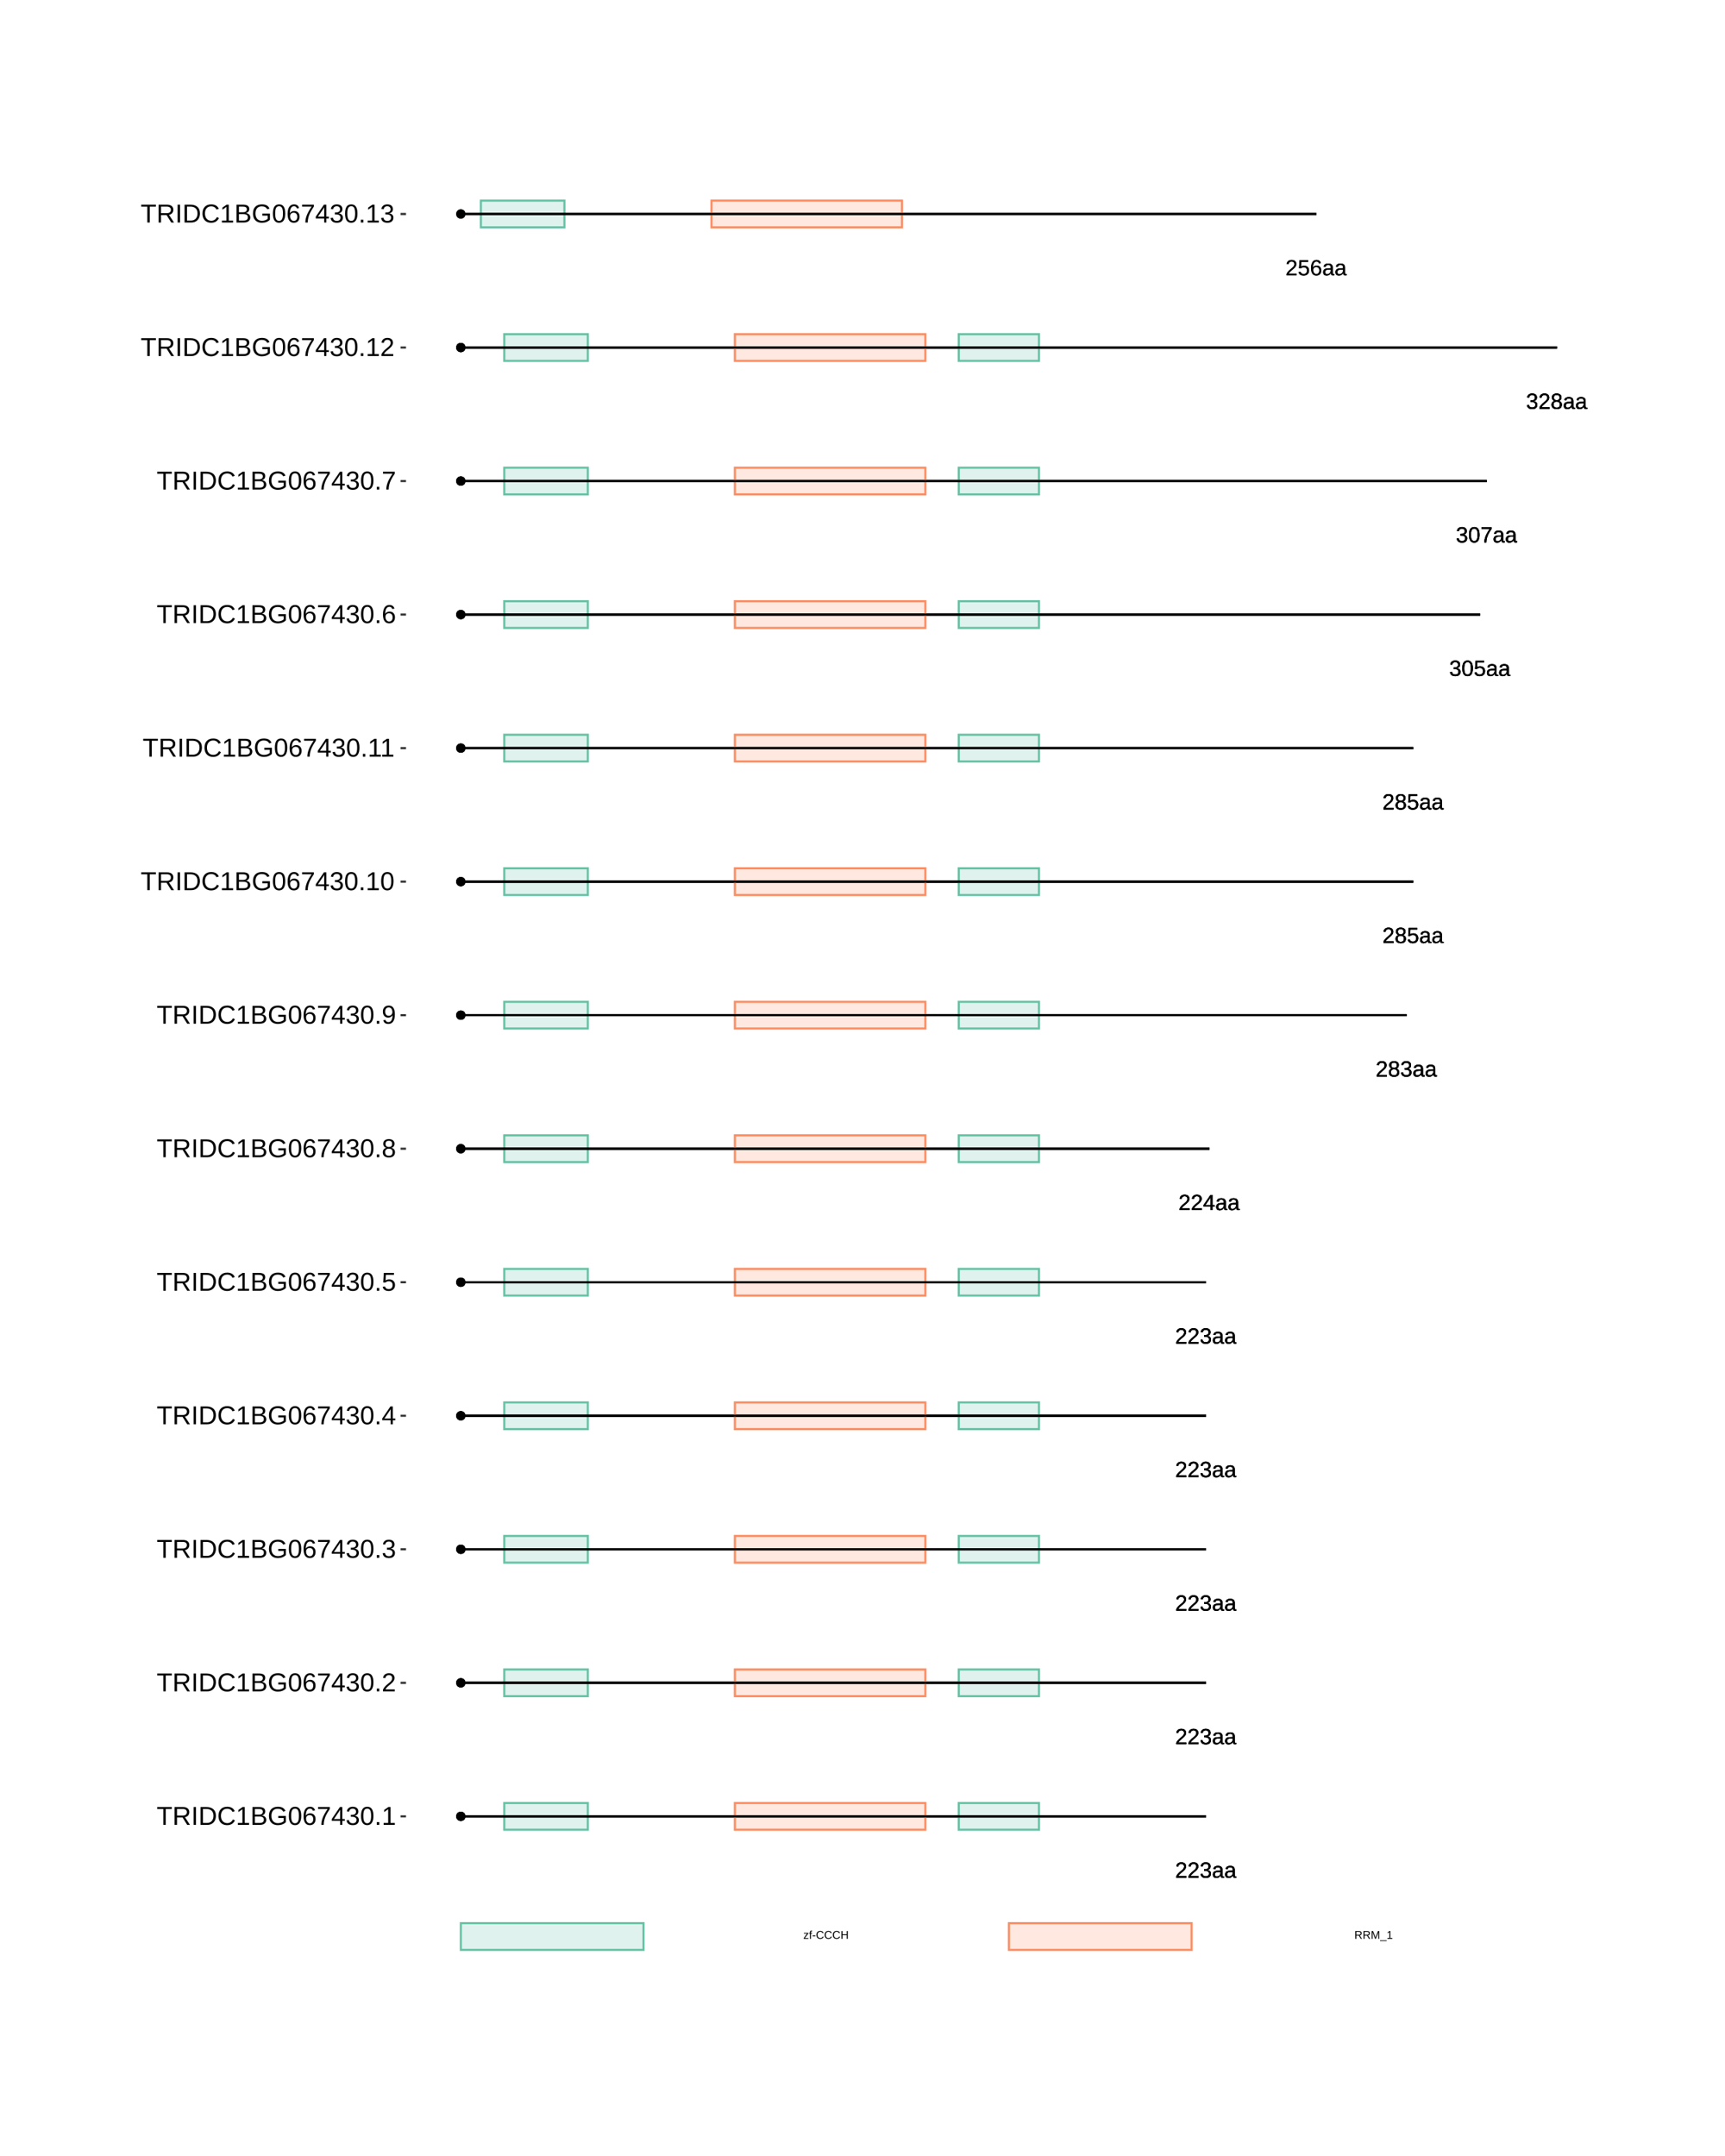 <?xml version="1.0" encoding="UTF-8"?>
<svg xmlns="http://www.w3.org/2000/svg" xmlns:xlink="http://www.w3.org/1999/xlink" width="864pt" height="1080pt" viewBox="0 0 864 1080" version="1.1">
<defs>
<g>
<symbol overflow="visible" id="glyph0-0">
<path style="stroke:none;" d="M 1.109 -7.594 L 7.172 -7.594 L 7.172 0 L 1.109 0 Z M 1.516 -7.188 L 1.516 -0.406 L 6.766 -0.406 L 6.766 -7.188 Z M 1.516 -7.188 "/>
</symbol>
<symbol overflow="visible" id="glyph0-1">
<path style="stroke:none;" d="M 0.562 0 L 0.562 -0.688 C 0.738 -1.102 0.957 -1.473 1.219 -1.797 C 1.488 -2.117 1.77 -2.41 2.062 -2.672 C 2.352 -2.93 2.641 -3.172 2.922 -3.391 C 3.211 -3.617 3.473 -3.844 3.703 -4.062 C 3.93 -4.289 4.113 -4.523 4.25 -4.766 C 4.395 -5.016 4.469 -5.289 4.469 -5.594 C 4.469 -6.008 4.344 -6.332 4.094 -6.562 C 3.852 -6.801 3.516 -6.922 3.078 -6.922 C 2.672 -6.922 2.332 -6.805 2.062 -6.578 C 1.789 -6.348 1.633 -6.031 1.594 -5.625 L 0.594 -5.719 C 0.664 -6.332 0.922 -6.816 1.359 -7.172 C 1.805 -7.535 2.379 -7.719 3.078 -7.719 C 3.848 -7.719 4.438 -7.535 4.844 -7.172 C 5.258 -6.805 5.469 -6.289 5.469 -5.625 C 5.469 -5.332 5.398 -5.039 5.266 -4.75 C 5.129 -4.457 4.926 -4.164 4.656 -3.875 C 4.395 -3.582 3.891 -3.133 3.141 -2.531 C 2.723 -2.188 2.391 -1.879 2.141 -1.609 C 1.898 -1.336 1.727 -1.078 1.625 -0.828 L 5.594 -0.828 L 5.594 0 Z M 0.562 0 "/>
</symbol>
<symbol overflow="visible" id="glyph0-2">
<path style="stroke:none;" d="M 5.656 -2.094 C 5.656 -1.395 5.43 -0.852 4.984 -0.469 C 4.547 -0.082 3.91 0.109 3.078 0.109 C 2.305 0.109 1.691 -0.062 1.234 -0.406 C 0.773 -0.758 0.504 -1.273 0.422 -1.953 L 1.422 -2.047 C 1.555 -1.148 2.109 -0.703 3.078 -0.703 C 3.566 -0.703 3.953 -0.82 4.234 -1.062 C 4.516 -1.301 4.656 -1.656 4.656 -2.125 C 4.656 -2.539 4.492 -2.863 4.172 -3.094 C 3.848 -3.332 3.391 -3.453 2.797 -3.453 L 2.25 -3.453 L 2.25 -4.281 L 2.766 -4.281 C 3.305 -4.281 3.723 -4.395 4.016 -4.625 C 4.305 -4.863 4.453 -5.188 4.453 -5.594 C 4.453 -6 4.332 -6.32 4.094 -6.562 C 3.852 -6.801 3.5 -6.922 3.031 -6.922 C 2.602 -6.922 2.254 -6.805 1.984 -6.578 C 1.723 -6.359 1.57 -6.051 1.531 -5.656 L 0.547 -5.734 C 0.617 -6.359 0.875 -6.844 1.312 -7.188 C 1.758 -7.539 2.332 -7.719 3.031 -7.719 C 3.801 -7.719 4.395 -7.539 4.812 -7.188 C 5.238 -6.832 5.453 -6.336 5.453 -5.703 C 5.453 -5.211 5.316 -4.816 5.047 -4.516 C 4.773 -4.211 4.379 -4.008 3.859 -3.906 L 3.859 -3.875 C 4.422 -3.812 4.859 -3.617 5.172 -3.297 C 5.492 -2.984 5.656 -2.582 5.656 -2.094 Z M 5.656 -2.094 "/>
</symbol>
<symbol overflow="visible" id="glyph0-3">
<path style="stroke:none;" d="M 2.234 0.109 C 1.648 0.109 1.207 -0.039 0.906 -0.344 C 0.613 -0.656 0.469 -1.082 0.469 -1.625 C 0.469 -2.227 0.664 -2.691 1.062 -3.016 C 1.457 -3.336 2.098 -3.508 2.984 -3.531 L 4.297 -3.562 L 4.297 -3.875 C 4.297 -4.352 4.191 -4.691 3.984 -4.891 C 3.785 -5.098 3.473 -5.203 3.047 -5.203 C 2.609 -5.203 2.289 -5.129 2.094 -4.984 C 1.895 -4.836 1.781 -4.602 1.75 -4.281 L 0.734 -4.375 C 0.891 -5.414 1.664 -5.938 3.062 -5.938 C 3.801 -5.938 4.352 -5.77 4.719 -5.438 C 5.094 -5.102 5.281 -4.617 5.281 -3.984 L 5.281 -1.469 C 5.281 -1.176 5.316 -0.957 5.391 -0.812 C 5.461 -0.664 5.609 -0.594 5.828 -0.594 C 5.922 -0.594 6.023 -0.609 6.141 -0.641 L 6.141 -0.031 C 5.898 0.02 5.648 0.047 5.391 0.047 C 5.035 0.047 4.773 -0.047 4.609 -0.234 C 4.441 -0.422 4.348 -0.711 4.328 -1.109 L 4.297 -1.109 C 4.047 -0.672 3.754 -0.359 3.422 -0.172 C 3.098 0.016 2.703 0.109 2.234 0.109 Z M 2.453 -0.625 C 2.805 -0.625 3.117 -0.703 3.391 -0.859 C 3.672 -1.023 3.891 -1.25 4.047 -1.531 C 4.211 -1.812 4.297 -2.102 4.297 -2.406 L 4.297 -2.875 L 3.234 -2.859 C 2.773 -2.848 2.426 -2.801 2.188 -2.719 C 1.957 -2.633 1.781 -2.5 1.656 -2.312 C 1.531 -2.133 1.469 -1.898 1.469 -1.609 C 1.469 -1.297 1.551 -1.051 1.719 -0.875 C 1.895 -0.707 2.141 -0.625 2.453 -0.625 Z M 2.453 -0.625 "/>
</symbol>
<symbol overflow="visible" id="glyph0-4">
<path style="stroke:none;" d="M 4.75 -1.719 L 4.75 0 L 3.828 0 L 3.828 -1.719 L 0.25 -1.719 L 0.25 -2.469 L 3.734 -7.594 L 4.75 -7.594 L 4.75 -2.484 L 5.812 -2.484 L 5.812 -1.719 Z M 3.828 -6.5 C 3.828 -6.477 3.781 -6.383 3.688 -6.219 C 3.594 -6.051 3.52 -5.93 3.469 -5.859 L 1.531 -3 L 1.234 -2.594 L 1.156 -2.484 L 3.828 -2.484 Z M 3.828 -6.5 "/>
</symbol>
<symbol overflow="visible" id="glyph0-5">
<path style="stroke:none;" d="M 5.656 -2.125 C 5.656 -1.414 5.43 -0.863 4.984 -0.469 C 4.547 -0.082 3.91 0.109 3.078 0.109 C 2.266 0.109 1.629 -0.082 1.172 -0.469 C 0.711 -0.852 0.484 -1.398 0.484 -2.109 C 0.484 -2.609 0.625 -3.023 0.906 -3.359 C 1.188 -3.703 1.551 -3.906 2 -3.969 L 2 -4 C 1.582 -4.094 1.254 -4.301 1.016 -4.625 C 0.773 -4.945 0.656 -5.328 0.656 -5.766 C 0.656 -6.348 0.867 -6.816 1.297 -7.172 C 1.734 -7.535 2.316 -7.719 3.047 -7.719 C 3.797 -7.719 4.383 -7.539 4.812 -7.188 C 5.25 -6.832 5.469 -6.352 5.469 -5.75 C 5.469 -5.32 5.348 -4.941 5.109 -4.609 C 4.867 -4.285 4.539 -4.082 4.125 -4 L 4.125 -3.984 C 4.613 -3.91 4.988 -3.707 5.25 -3.375 C 5.52 -3.039 5.656 -2.625 5.656 -2.125 Z M 4.469 -5.703 C 4.469 -6.555 3.992 -6.984 3.047 -6.984 C 2.598 -6.984 2.254 -6.875 2.016 -6.656 C 1.773 -6.445 1.656 -6.129 1.656 -5.703 C 1.656 -5.266 1.773 -4.93 2.016 -4.703 C 2.266 -4.473 2.613 -4.359 3.062 -4.359 C 3.52 -4.359 3.867 -4.461 4.109 -4.672 C 4.348 -4.891 4.469 -5.234 4.469 -5.703 Z M 4.656 -2.219 C 4.656 -2.688 4.516 -3.039 4.234 -3.281 C 3.953 -3.52 3.555 -3.641 3.047 -3.641 C 2.555 -3.641 2.172 -3.508 1.891 -3.25 C 1.617 -2.988 1.484 -2.633 1.484 -2.188 C 1.484 -1.145 2.016 -0.625 3.078 -0.625 C 3.609 -0.625 4.004 -0.75 4.266 -1 C 4.523 -1.25 4.656 -1.656 4.656 -2.219 Z M 4.656 -2.219 "/>
</symbol>
<symbol overflow="visible" id="glyph0-6">
<path style="stroke:none;" d="M 5.688 -2.469 C 5.688 -1.664 5.445 -1.035 4.969 -0.578 C 4.488 -0.117 3.828 0.109 2.984 0.109 C 2.273 0.109 1.703 -0.039 1.266 -0.344 C 0.828 -0.656 0.551 -1.109 0.438 -1.703 L 1.422 -1.812 C 1.629 -1.062 2.156 -0.688 3 -0.688 C 3.52 -0.688 3.926 -0.844 4.219 -1.156 C 4.52 -1.469 4.672 -1.898 4.672 -2.453 C 4.672 -2.93 4.52 -3.316 4.219 -3.609 C 3.926 -3.91 3.531 -4.062 3.031 -4.062 C 2.758 -4.062 2.508 -4.02 2.281 -3.938 C 2.062 -3.852 1.836 -3.711 1.609 -3.516 L 0.656 -3.516 L 0.922 -7.594 L 5.234 -7.594 L 5.234 -6.781 L 1.797 -6.781 L 1.656 -4.359 C 2.07 -4.68 2.594 -4.844 3.219 -4.844 C 3.969 -4.844 4.566 -4.625 5.016 -4.188 C 5.461 -3.75 5.688 -3.176 5.688 -2.469 Z M 5.688 -2.469 "/>
</symbol>
<symbol overflow="visible" id="glyph0-7">
<path style="stroke:none;" d="M 5.719 -3.797 C 5.719 -2.535 5.492 -1.566 5.047 -0.891 C 4.598 -0.223 3.938 0.109 3.062 0.109 C 2.188 0.109 1.531 -0.223 1.094 -0.891 C 0.656 -1.555 0.438 -2.523 0.438 -3.797 C 0.438 -5.109 0.645 -6.086 1.062 -6.734 C 1.488 -7.391 2.164 -7.719 3.094 -7.719 C 3.988 -7.719 4.648 -7.383 5.078 -6.719 C 5.504 -6.062 5.719 -5.086 5.719 -3.797 Z M 4.719 -3.797 C 4.719 -4.898 4.594 -5.695 4.344 -6.188 C 4.094 -6.676 3.676 -6.922 3.094 -6.922 C 2.5 -6.922 2.066 -6.676 1.797 -6.188 C 1.535 -5.707 1.406 -4.91 1.406 -3.797 C 1.406 -2.723 1.535 -1.938 1.797 -1.438 C 2.066 -0.938 2.488 -0.688 3.062 -0.688 C 3.633 -0.688 4.051 -0.941 4.312 -1.453 C 4.582 -1.961 4.719 -2.742 4.719 -3.797 Z M 4.719 -3.797 "/>
</symbol>
<symbol overflow="visible" id="glyph0-8">
<path style="stroke:none;" d="M 5.594 -6.812 C 4.812 -5.625 4.258 -4.691 3.938 -4.016 C 3.625 -3.348 3.383 -2.688 3.219 -2.031 C 3.062 -1.375 2.984 -0.695 2.984 0 L 1.969 0 C 1.969 -0.969 2.172 -1.988 2.578 -3.062 C 2.992 -4.133 3.688 -5.375 4.656 -6.781 L 0.562 -6.781 L 0.562 -7.594 L 5.594 -7.594 Z M 5.594 -6.812 "/>
</symbol>
<symbol overflow="visible" id="glyph0-9">
<path style="stroke:none;" d="M 5.656 -2.484 C 5.656 -1.68 5.438 -1.047 5 -0.578 C 4.57 -0.117 3.973 0.109 3.203 0.109 C 2.348 0.109 1.691 -0.207 1.234 -0.844 C 0.785 -1.477 0.562 -2.406 0.562 -3.625 C 0.562 -4.938 0.797 -5.945 1.266 -6.656 C 1.734 -7.363 2.406 -7.719 3.281 -7.719 C 4.426 -7.719 5.148 -7.203 5.453 -6.172 L 4.516 -6 C 4.328 -6.613 3.91 -6.922 3.266 -6.922 C 2.711 -6.922 2.285 -6.66 1.984 -6.141 C 1.68 -5.629 1.531 -4.883 1.531 -3.906 C 1.707 -4.238 1.953 -4.488 2.266 -4.656 C 2.586 -4.82 2.957 -4.906 3.375 -4.906 C 4.07 -4.906 4.625 -4.688 5.031 -4.25 C 5.445 -3.812 5.656 -3.223 5.656 -2.484 Z M 4.672 -2.438 C 4.672 -2.988 4.535 -3.414 4.266 -3.719 C 3.992 -4.02 3.617 -4.172 3.141 -4.172 C 2.68 -4.172 2.312 -4.035 2.031 -3.766 C 1.758 -3.504 1.625 -3.141 1.625 -2.672 C 1.625 -2.086 1.766 -1.609 2.047 -1.234 C 2.336 -0.859 2.711 -0.672 3.172 -0.672 C 3.641 -0.672 4.004 -0.828 4.266 -1.141 C 4.535 -1.461 4.672 -1.895 4.672 -2.438 Z M 4.672 -2.438 "/>
</symbol>
<symbol overflow="visible" id="glyph1-0">
<path style="stroke:none;" d="M 0.562 -3.906 L 3.688 -3.906 L 3.688 0 L 0.562 0 Z M 0.781 -3.703 L 0.781 -0.219 L 3.484 -0.219 L 3.484 -3.703 Z M 0.781 -3.703 "/>
</symbol>
<symbol overflow="visible" id="glyph1-1">
<path style="stroke:none;" d="M 0.234 0 L 0.234 -0.375 L 1.906 -2.625 L 0.328 -2.625 L 0.328 -3 L 2.5 -3 L 2.5 -2.625 L 0.812 -0.391 L 2.562 -0.391 L 2.562 0 Z M 0.234 0 "/>
</symbol>
<symbol overflow="visible" id="glyph1-2">
<path style="stroke:none;" d="M 1 -2.641 L 1 0 L 0.5 0 L 0.5 -2.641 L 0.078 -2.641 L 0.078 -3 L 0.5 -3 L 0.5 -3.344 C 0.5 -3.613 0.555 -3.805 0.672 -3.922 C 0.797 -4.047 0.984 -4.109 1.234 -4.109 C 1.367 -4.109 1.488 -4.098 1.594 -4.078 L 1.594 -3.703 C 1.508 -3.711 1.43 -3.719 1.359 -3.719 C 1.234 -3.719 1.141 -3.688 1.078 -3.625 C 1.023 -3.562 1 -3.445 1 -3.281 L 1 -3 L 1.594 -3 L 1.594 -2.641 Z M 1 -2.641 "/>
</symbol>
<symbol overflow="visible" id="glyph1-3">
<path style="stroke:none;" d="M 0.25 -1.281 L 0.25 -1.734 L 1.641 -1.734 L 1.641 -1.281 Z M 0.25 -1.281 "/>
</symbol>
<symbol overflow="visible" id="glyph1-4">
<path style="stroke:none;" d="M 2.203 -3.531 C 1.766 -3.531 1.426 -3.391 1.188 -3.109 C 0.945 -2.836 0.828 -2.457 0.828 -1.969 C 0.828 -1.488 0.953 -1.102 1.203 -0.812 C 1.453 -0.52 1.789 -0.375 2.219 -0.375 C 2.77 -0.375 3.18 -0.645 3.453 -1.188 L 3.891 -0.984 C 3.734 -0.641 3.508 -0.379 3.219 -0.203 C 2.926 -0.023 2.586 0.062 2.203 0.062 C 1.805 0.062 1.461 -0.02 1.172 -0.188 C 0.879 -0.352 0.656 -0.586 0.5 -0.891 C 0.352 -1.191 0.281 -1.551 0.281 -1.969 C 0.281 -2.594 0.445 -3.082 0.781 -3.438 C 1.125 -3.789 1.594 -3.969 2.188 -3.969 C 2.602 -3.969 2.953 -3.883 3.234 -3.719 C 3.516 -3.562 3.723 -3.32 3.859 -3 L 3.359 -2.828 C 3.266 -3.055 3.113 -3.227 2.906 -3.344 C 2.707 -3.469 2.473 -3.531 2.203 -3.531 Z M 2.203 -3.531 "/>
</symbol>
<symbol overflow="visible" id="glyph1-5">
<path style="stroke:none;" d="M 3.109 0 L 3.109 -1.812 L 1 -1.812 L 1 0 L 0.469 0 L 0.469 -3.906 L 1 -3.906 L 1 -2.25 L 3.109 -2.25 L 3.109 -3.906 L 3.641 -3.906 L 3.641 0 Z M 3.109 0 "/>
</symbol>
<symbol overflow="visible" id="glyph1-6">
<path style="stroke:none;" d="M 3.234 0 L 2.219 -1.625 L 1 -1.625 L 1 0 L 0.469 0 L 0.469 -3.906 L 2.312 -3.906 C 2.75 -3.906 3.086 -3.805 3.328 -3.609 C 3.566 -3.422 3.688 -3.148 3.688 -2.797 C 3.688 -2.504 3.602 -2.258 3.438 -2.062 C 3.27 -1.863 3.035 -1.738 2.734 -1.688 L 3.844 0 Z M 3.156 -2.781 C 3.156 -3.008 3.078 -3.18 2.922 -3.297 C 2.766 -3.422 2.539 -3.484 2.25 -3.484 L 1 -3.484 L 1 -2.047 L 2.281 -2.047 C 2.562 -2.047 2.773 -2.109 2.922 -2.234 C 3.078 -2.367 3.156 -2.551 3.156 -2.781 Z M 3.156 -2.781 "/>
</symbol>
<symbol overflow="visible" id="glyph1-7">
<path style="stroke:none;" d="M 3.797 0 L 3.797 -2.609 C 3.797 -2.898 3.801 -3.176 3.812 -3.438 C 3.727 -3.113 3.648 -2.859 3.578 -2.672 L 2.562 0 L 2.188 0 L 1.172 -2.672 L 1.016 -3.141 L 0.922 -3.438 L 0.922 -3.141 L 0.938 -2.609 L 0.938 0 L 0.469 0 L 0.469 -3.906 L 1.156 -3.906 L 2.203 -1.203 C 2.242 -1.086 2.281 -0.969 2.312 -0.844 C 2.344 -0.719 2.363 -0.629 2.375 -0.578 C 2.395 -0.648 2.426 -0.758 2.469 -0.906 C 2.52 -1.062 2.551 -1.16 2.562 -1.203 L 3.594 -3.906 L 4.266 -3.906 L 4.266 0 Z M 3.797 0 "/>
</symbol>
<symbol overflow="visible" id="glyph1-8">
<path style="stroke:none;" d="M -0.094 1.125 L -0.094 0.766 L 3.234 0.766 L 3.234 1.125 Z M -0.094 1.125 "/>
</symbol>
<symbol overflow="visible" id="glyph1-9">
<path style="stroke:none;" d="M 0.438 0 L 0.438 -0.422 L 1.438 -0.422 L 1.438 -3.438 L 0.547 -2.812 L 0.547 -3.281 L 1.469 -3.906 L 1.938 -3.906 L 1.938 -0.422 L 2.891 -0.422 L 2.891 0 Z M 0.438 0 "/>
</symbol>
<symbol overflow="visible" id="glyph2-0">
<path style="stroke:none;" d="M 1.297 -8.938 L 8.438 -8.938 L 8.438 0 L 1.297 0 Z M 1.781 -8.469 L 1.781 -0.484 L 7.953 -0.484 L 7.953 -8.469 Z M 1.781 -8.469 "/>
</symbol>
<symbol overflow="visible" id="glyph2-1">
<path style="stroke:none;" d="M 4.578 -7.953 L 4.578 0 L 3.359 0 L 3.359 -7.953 L 0.297 -7.953 L 0.297 -8.938 L 7.641 -8.938 L 7.641 -7.953 Z M 4.578 -7.953 "/>
</symbol>
<symbol overflow="visible" id="glyph2-2">
<path style="stroke:none;" d="M 7.391 0 L 5.062 -3.719 L 2.281 -3.719 L 2.281 0 L 1.062 0 L 1.062 -8.938 L 5.281 -8.938 C 6.281 -8.938 7.055 -8.711 7.609 -8.266 C 8.16 -7.816 8.438 -7.191 8.438 -6.391 C 8.438 -5.723 8.238 -5.16 7.844 -4.703 C 7.457 -4.254 6.926 -3.973 6.25 -3.859 L 8.781 0 Z M 7.219 -6.375 C 7.219 -6.895 7.039 -7.289 6.688 -7.562 C 6.332 -7.832 5.82 -7.969 5.156 -7.969 L 2.281 -7.969 L 2.281 -4.672 L 5.203 -4.672 C 5.836 -4.672 6.332 -4.816 6.688 -5.109 C 7.039 -5.41 7.219 -5.832 7.219 -6.375 Z M 7.219 -6.375 "/>
</symbol>
<symbol overflow="visible" id="glyph2-3">
<path style="stroke:none;" d="M 1.203 0 L 1.203 -8.938 L 2.406 -8.938 L 2.406 0 Z M 1.203 0 "/>
</symbol>
<symbol overflow="visible" id="glyph2-4">
<path style="stroke:none;" d="M 8.766 -4.562 C 8.766 -3.645 8.582 -2.836 8.219 -2.141 C 7.863 -1.453 7.352 -0.922 6.688 -0.547 C 6.031 -0.18 5.27 0 4.406 0 L 1.062 0 L 1.062 -8.938 L 4.031 -8.938 C 5.539 -8.938 6.707 -8.555 7.531 -7.797 C 8.352 -7.047 8.766 -5.969 8.766 -4.562 Z M 7.547 -4.562 C 7.547 -5.676 7.238 -6.52 6.625 -7.094 C 6.02 -7.676 5.145 -7.969 4 -7.969 L 2.281 -7.969 L 2.281 -0.969 L 4.266 -0.969 C 4.922 -0.969 5.5 -1.109 6 -1.391 C 6.5 -1.68 6.879 -2.098 7.141 -2.641 C 7.41 -3.18 7.547 -3.82 7.547 -4.562 Z M 7.547 -4.562 "/>
</symbol>
<symbol overflow="visible" id="glyph2-5">
<path style="stroke:none;" d="M 5.031 -8.094 C 4.039 -8.094 3.27 -7.77 2.719 -7.125 C 2.164 -6.488 1.891 -5.617 1.891 -4.516 C 1.891 -3.422 2.176 -2.539 2.75 -1.875 C 3.32 -1.207 4.098 -0.875 5.078 -0.875 C 6.328 -0.875 7.27 -1.492 7.906 -2.734 L 8.891 -2.234 C 8.523 -1.461 8.008 -0.875 7.344 -0.469 C 6.676 -0.07 5.898 0.125 5.016 0.125 C 4.117 0.125 3.336 -0.062 2.672 -0.438 C 2.016 -0.812 1.516 -1.344 1.172 -2.031 C 0.828 -2.727 0.656 -3.555 0.656 -4.516 C 0.656 -5.941 1.039 -7.055 1.812 -7.859 C 2.582 -8.672 3.648 -9.078 5.016 -9.078 C 5.961 -9.078 6.754 -8.891 7.391 -8.516 C 8.035 -8.141 8.508 -7.586 8.812 -6.859 L 7.656 -6.484 C 7.445 -7.004 7.113 -7.398 6.656 -7.672 C 6.195 -7.953 5.656 -8.094 5.031 -8.094 Z M 5.031 -8.094 "/>
</symbol>
<symbol overflow="visible" id="glyph2-6">
<path style="stroke:none;" d="M 0.984 0 L 0.984 -0.969 L 3.266 -0.969 L 3.266 -7.859 L 1.25 -6.406 L 1.25 -7.484 L 3.359 -8.938 L 4.422 -8.938 L 4.422 -0.969 L 6.594 -0.969 L 6.594 0 Z M 0.984 0 "/>
</symbol>
<symbol overflow="visible" id="glyph2-7">
<path style="stroke:none;" d="M 7.984 -2.516 C 7.984 -1.723 7.691 -1.102 7.109 -0.656 C 6.535 -0.219 5.734 0 4.703 0 L 1.062 0 L 1.062 -8.938 L 4.312 -8.938 C 6.414 -8.938 7.469 -8.211 7.469 -6.766 C 7.469 -6.242 7.316 -5.801 7.016 -5.438 C 6.723 -5.082 6.305 -4.844 5.766 -4.719 C 6.473 -4.633 7.02 -4.395 7.406 -4 C 7.789 -3.613 7.984 -3.117 7.984 -2.516 Z M 6.25 -6.625 C 6.25 -7.102 6.082 -7.445 5.75 -7.656 C 5.414 -7.863 4.938 -7.969 4.312 -7.969 L 2.281 -7.969 L 2.281 -5.141 L 4.312 -5.141 C 4.957 -5.141 5.441 -5.258 5.766 -5.5 C 6.086 -5.75 6.25 -6.125 6.25 -6.625 Z M 6.766 -2.609 C 6.766 -3.672 6.02 -4.203 4.531 -4.203 L 2.281 -4.203 L 2.281 -0.969 L 4.641 -0.969 C 5.379 -0.969 5.914 -1.102 6.25 -1.375 C 6.594 -1.656 6.766 -2.066 6.766 -2.609 Z M 6.766 -2.609 "/>
</symbol>
<symbol overflow="visible" id="glyph2-8">
<path style="stroke:none;" d="M 0.656 -4.516 C 0.656 -5.961 1.039 -7.082 1.812 -7.875 C 2.594 -8.676 3.691 -9.078 5.109 -9.078 C 6.098 -9.078 6.898 -8.91 7.516 -8.578 C 8.129 -8.242 8.602 -7.707 8.938 -6.969 L 7.781 -6.625 C 7.531 -7.133 7.18 -7.504 6.734 -7.734 C 6.285 -7.973 5.734 -8.094 5.078 -8.094 C 4.035 -8.094 3.242 -7.781 2.703 -7.156 C 2.16 -6.531 1.891 -5.648 1.891 -4.516 C 1.891 -3.379 2.176 -2.484 2.75 -1.828 C 3.332 -1.18 4.133 -0.859 5.156 -0.859 C 5.738 -0.859 6.281 -0.945 6.781 -1.125 C 7.289 -1.301 7.707 -1.539 8.031 -1.844 L 8.031 -3.453 L 5.344 -3.453 L 5.344 -4.469 L 9.141 -4.469 L 9.141 -1.391 C 8.672 -0.91 8.086 -0.535 7.391 -0.266 C 6.703 -0.004 5.957 0.125 5.156 0.125 C 4.227 0.125 3.426 -0.055 2.75 -0.422 C 2.07 -0.797 1.551 -1.332 1.188 -2.031 C 0.832 -2.738 0.656 -3.566 0.656 -4.516 Z M 0.656 -4.516 "/>
</symbol>
<symbol overflow="visible" id="glyph2-9">
<path style="stroke:none;" d="M 6.719 -4.469 C 6.719 -2.977 6.453 -1.836 5.922 -1.047 C 5.398 -0.266 4.625 0.125 3.594 0.125 C 2.57 0.125 1.801 -0.266 1.281 -1.047 C 0.77 -1.828 0.516 -2.969 0.516 -4.469 C 0.516 -6.008 0.766 -7.16 1.266 -7.922 C 1.766 -8.691 2.555 -9.078 3.641 -9.078 C 4.691 -9.078 5.469 -8.688 5.969 -7.906 C 6.469 -7.133 6.719 -5.988 6.719 -4.469 Z M 5.562 -4.469 C 5.562 -5.758 5.41 -6.695 5.109 -7.281 C 4.816 -7.863 4.328 -8.156 3.641 -8.156 C 2.93 -8.156 2.422 -7.867 2.109 -7.297 C 1.805 -6.723 1.656 -5.781 1.656 -4.469 C 1.656 -3.207 1.812 -2.281 2.125 -1.688 C 2.438 -1.102 2.93 -0.812 3.609 -0.812 C 4.285 -0.812 4.781 -1.109 5.094 -1.703 C 5.406 -2.305 5.562 -3.227 5.562 -4.469 Z M 5.562 -4.469 "/>
</symbol>
<symbol overflow="visible" id="glyph2-10">
<path style="stroke:none;" d="M 6.656 -2.922 C 6.656 -1.984 6.398 -1.238 5.891 -0.688 C 5.379 -0.145 4.672 0.125 3.766 0.125 C 2.766 0.125 1.992 -0.25 1.453 -1 C 0.922 -1.75 0.656 -2.836 0.656 -4.266 C 0.656 -5.816 0.93 -7.004 1.484 -7.828 C 2.047 -8.66 2.836 -9.078 3.859 -9.078 C 5.211 -9.078 6.062 -8.469 6.406 -7.25 L 5.312 -7.062 C 5.094 -7.789 4.602 -8.156 3.844 -8.156 C 3.195 -8.156 2.691 -7.848 2.328 -7.234 C 1.973 -6.629 1.797 -5.754 1.797 -4.609 C 2.004 -4.992 2.297 -5.285 2.672 -5.484 C 3.047 -5.68 3.477 -5.781 3.969 -5.781 C 4.789 -5.781 5.441 -5.52 5.922 -5 C 6.41 -4.488 6.656 -3.797 6.656 -2.922 Z M 5.5 -2.875 C 5.5 -3.52 5.336 -4.02 5.016 -4.375 C 4.703 -4.727 4.258 -4.906 3.688 -4.906 C 3.156 -4.906 2.723 -4.75 2.391 -4.438 C 2.066 -4.125 1.906 -3.695 1.906 -3.156 C 1.906 -2.457 2.078 -1.891 2.422 -1.453 C 2.766 -1.016 3.203 -0.797 3.734 -0.797 C 4.285 -0.797 4.719 -0.977 5.031 -1.344 C 5.344 -1.719 5.5 -2.227 5.5 -2.875 Z M 5.5 -2.875 "/>
</symbol>
<symbol overflow="visible" id="glyph2-11">
<path style="stroke:none;" d="M 6.578 -8.016 C 5.66 -6.617 5.016 -5.523 4.641 -4.734 C 4.266 -3.941 3.984 -3.16 3.797 -2.391 C 3.609 -1.617 3.516 -0.82 3.516 0 L 2.312 0 C 2.312 -1.145 2.551 -2.348 3.031 -3.609 C 3.52 -4.867 4.332 -6.32 5.469 -7.969 L 0.672 -7.969 L 0.672 -8.938 L 6.578 -8.938 Z M 6.578 -8.016 "/>
</symbol>
<symbol overflow="visible" id="glyph2-12">
<path style="stroke:none;" d="M 5.594 -2.031 L 5.594 0 L 4.516 0 L 4.516 -2.031 L 0.297 -2.031 L 0.297 -2.906 L 4.391 -8.938 L 5.594 -8.938 L 5.594 -2.922 L 6.844 -2.922 L 6.844 -2.031 Z M 4.516 -7.656 C 4.504 -7.633 4.441 -7.52 4.328 -7.312 C 4.223 -7.113 4.145 -6.977 4.094 -6.906 L 1.797 -3.516 L 1.453 -3.047 L 1.359 -2.922 L 4.516 -2.922 Z M 4.516 -7.656 "/>
</symbol>
<symbol overflow="visible" id="glyph2-13">
<path style="stroke:none;" d="M 6.656 -2.469 C 6.656 -1.645 6.391 -1.004 5.859 -0.547 C 5.336 -0.098 4.594 0.125 3.625 0.125 C 2.719 0.125 1.992 -0.078 1.453 -0.484 C 0.91 -0.891 0.594 -1.492 0.5 -2.297 L 1.672 -2.406 C 1.828 -1.344 2.477 -0.812 3.625 -0.812 C 4.195 -0.812 4.645 -0.953 4.969 -1.234 C 5.301 -1.523 5.469 -1.945 5.469 -2.5 C 5.469 -2.988 5.281 -3.367 4.906 -3.641 C 4.531 -3.922 3.988 -4.062 3.281 -4.062 L 2.641 -4.062 L 2.641 -5.047 L 3.266 -5.047 C 3.891 -5.047 4.375 -5.18 4.719 -5.453 C 5.062 -5.723 5.234 -6.102 5.234 -6.594 C 5.234 -7.07 5.094 -7.445 4.812 -7.719 C 4.531 -8 4.113 -8.141 3.562 -8.141 C 3.062 -8.141 2.656 -8.008 2.344 -7.75 C 2.031 -7.488 1.848 -7.125 1.797 -6.656 L 0.641 -6.75 C 0.734 -7.477 1.039 -8.047 1.562 -8.453 C 2.082 -8.867 2.754 -9.078 3.578 -9.078 C 4.473 -9.078 5.164 -8.867 5.656 -8.453 C 6.156 -8.035 6.406 -7.453 6.406 -6.703 C 6.406 -6.141 6.242 -5.676 5.922 -5.312 C 5.609 -4.957 5.145 -4.719 4.531 -4.594 L 4.531 -4.562 C 5.207 -4.488 5.727 -4.266 6.094 -3.891 C 6.469 -3.516 6.656 -3.039 6.656 -2.469 Z M 6.656 -2.469 "/>
</symbol>
<symbol overflow="visible" id="glyph2-14">
<path style="stroke:none;" d="M 1.188 0 L 1.188 -1.391 L 2.422 -1.391 L 2.422 0 Z M 1.188 0 "/>
</symbol>
<symbol overflow="visible" id="glyph2-15">
<path style="stroke:none;" d="M 0.656 0 L 0.656 -0.812 C 0.875 -1.301 1.133 -1.734 1.438 -2.109 C 1.75 -2.492 2.078 -2.836 2.422 -3.141 C 2.766 -3.453 3.102 -3.738 3.438 -4 C 3.781 -4.258 4.086 -4.52 4.359 -4.781 C 4.629 -5.051 4.848 -5.328 5.016 -5.609 C 5.18 -5.898 5.266 -6.227 5.266 -6.594 C 5.266 -7.082 5.117 -7.461 4.828 -7.734 C 4.547 -8.004 4.145 -8.141 3.625 -8.141 C 3.145 -8.141 2.742 -8.004 2.422 -7.734 C 2.109 -7.473 1.926 -7.102 1.875 -6.625 L 0.703 -6.734 C 0.785 -7.453 1.086 -8.02 1.609 -8.438 C 2.141 -8.863 2.812 -9.078 3.625 -9.078 C 4.531 -9.078 5.223 -8.863 5.703 -8.438 C 6.191 -8.008 6.438 -7.406 6.438 -6.625 C 6.438 -6.281 6.352 -5.938 6.188 -5.594 C 6.031 -5.25 5.797 -4.906 5.484 -4.562 C 5.172 -4.219 4.57 -3.688 3.688 -2.969 C 3.207 -2.57 2.82 -2.211 2.531 -1.891 C 2.238 -1.578 2.031 -1.27 1.906 -0.969 L 6.578 -0.969 L 6.578 0 Z M 0.656 0 "/>
</symbol>
<symbol overflow="visible" id="glyph2-16">
<path style="stroke:none;" d="M 6.688 -2.906 C 6.688 -1.969 6.406 -1.227 5.844 -0.688 C 5.281 -0.145 4.504 0.125 3.516 0.125 C 2.68 0.125 2.004 -0.055 1.484 -0.422 C 0.973 -0.785 0.648 -1.312 0.516 -2 L 1.672 -2.141 C 1.91 -1.254 2.531 -0.812 3.531 -0.812 C 4.145 -0.812 4.625 -0.992 4.969 -1.359 C 5.32 -1.734 5.5 -2.242 5.5 -2.891 C 5.5 -3.453 5.32 -3.906 4.969 -4.25 C 4.625 -4.602 4.156 -4.781 3.562 -4.781 C 3.25 -4.781 2.957 -4.727 2.688 -4.625 C 2.426 -4.531 2.16 -4.363 1.891 -4.125 L 0.781 -4.125 L 1.078 -8.938 L 6.156 -8.938 L 6.156 -7.969 L 2.125 -7.969 L 1.953 -5.141 C 2.441 -5.516 3.055 -5.703 3.797 -5.703 C 4.672 -5.703 5.367 -5.441 5.891 -4.922 C 6.422 -4.41 6.688 -3.738 6.688 -2.906 Z M 6.688 -2.906 "/>
</symbol>
<symbol overflow="visible" id="glyph2-17">
<path style="stroke:none;" d="M 6.672 -2.5 C 6.672 -1.664 6.406 -1.02 5.875 -0.562 C 5.352 -0.102 4.602 0.125 3.625 0.125 C 2.664 0.125 1.914 -0.098 1.375 -0.547 C 0.832 -1.004 0.562 -1.648 0.562 -2.484 C 0.562 -3.066 0.727 -3.555 1.062 -3.953 C 1.395 -4.348 1.82 -4.586 2.344 -4.672 L 2.344 -4.703 C 1.863 -4.816 1.484 -5.062 1.203 -5.438 C 0.922 -5.82 0.781 -6.27 0.781 -6.781 C 0.781 -7.469 1.031 -8.02 1.531 -8.438 C 2.039 -8.863 2.727 -9.078 3.594 -9.078 C 4.469 -9.078 5.16 -8.867 5.672 -8.453 C 6.18 -8.035 6.438 -7.473 6.438 -6.766 C 6.438 -6.254 6.297 -5.805 6.016 -5.422 C 5.734 -5.047 5.348 -4.812 4.859 -4.719 L 4.859 -4.688 C 5.43 -4.594 5.875 -4.348 6.188 -3.953 C 6.508 -3.566 6.672 -3.082 6.672 -2.5 Z M 5.25 -6.703 C 5.25 -7.723 4.695 -8.234 3.594 -8.234 C 3.051 -8.234 2.641 -8.102 2.359 -7.844 C 2.078 -7.594 1.938 -7.211 1.938 -6.703 C 1.938 -6.191 2.082 -5.801 2.375 -5.531 C 2.664 -5.27 3.078 -5.141 3.609 -5.141 C 4.141 -5.141 4.547 -5.258 4.828 -5.5 C 5.109 -5.75 5.25 -6.148 5.25 -6.703 Z M 5.484 -2.609 C 5.484 -3.16 5.316 -3.578 4.984 -3.859 C 4.648 -4.141 4.188 -4.281 3.594 -4.281 C 3.008 -4.281 2.555 -4.129 2.234 -3.828 C 1.91 -3.523 1.75 -3.109 1.75 -2.578 C 1.75 -1.348 2.375 -0.734 3.625 -0.734 C 4.25 -0.734 4.711 -0.879 5.016 -1.172 C 5.328 -1.473 5.484 -1.953 5.484 -2.609 Z M 5.484 -2.609 "/>
</symbol>
<symbol overflow="visible" id="glyph2-18">
<path style="stroke:none;" d="M 6.609 -4.656 C 6.609 -3.113 6.328 -1.93 5.766 -1.109 C 5.211 -0.285 4.414 0.125 3.375 0.125 C 2.676 0.125 2.113 -0.02 1.688 -0.312 C 1.27 -0.602 0.973 -1.078 0.797 -1.734 L 1.891 -1.906 C 2.117 -1.164 2.617 -0.797 3.391 -0.797 C 4.047 -0.797 4.551 -1.098 4.906 -1.703 C 5.27 -2.316 5.461 -3.188 5.484 -4.312 C 5.316 -3.938 5.023 -3.629 4.609 -3.391 C 4.203 -3.16 3.754 -3.047 3.266 -3.047 C 2.461 -3.047 1.816 -3.32 1.328 -3.875 C 0.848 -4.426 0.609 -5.156 0.609 -6.062 C 0.609 -7 0.867 -7.734 1.391 -8.266 C 1.922 -8.805 2.656 -9.078 3.594 -9.078 C 4.582 -9.078 5.332 -8.707 5.844 -7.969 C 6.352 -7.238 6.609 -6.133 6.609 -4.656 Z M 5.375 -5.75 C 5.375 -6.477 5.207 -7.062 4.875 -7.5 C 4.539 -7.938 4.098 -8.156 3.547 -8.156 C 2.992 -8.156 2.555 -7.969 2.234 -7.594 C 1.922 -7.219 1.766 -6.707 1.766 -6.062 C 1.766 -5.414 1.922 -4.898 2.234 -4.516 C 2.555 -4.141 2.988 -3.953 3.531 -3.953 C 3.863 -3.953 4.172 -4.023 4.453 -4.172 C 4.734 -4.328 4.957 -4.539 5.125 -4.812 C 5.289 -5.094 5.375 -5.406 5.375 -5.75 Z M 5.375 -5.75 "/>
</symbol>
</g>
</defs>
<g id="surface1">
<rect x="0" y="0" width="864" height="1080" style="fill:rgb(100%,100%,100%);fill-opacity:1;stroke:none;"/>
<rect x="0" y="0" width="864" height="1080" style="fill:rgb(100%,100%,100%);fill-opacity:1;stroke:none;"/>
<path style="fill:none;stroke-width:1.067;stroke-linecap:round;stroke-linejoin:round;stroke:rgb(100%,100%,100%);stroke-opacity:1;stroke-miterlimit:10;" d="M 0 1080 L 864 1080 L 864 0 L 0 0 Z M 0 1080 "/>
<path style="fill-rule:nonzero;fill:rgb(0%,0%,0%);fill-opacity:1;stroke-width:0.709;stroke-linecap:round;stroke-linejoin:round;stroke:rgb(0%,0%,0%);stroke-opacity:1;stroke-miterlimit:10;" d="M 232.77 909.867 C 232.77 912.473 228.859 912.473 228.859 909.867 C 228.859 907.258 232.77 907.258 232.77 909.867 "/>
<path style="fill-rule:nonzero;fill:rgb(0%,0%,0%);fill-opacity:1;stroke-width:0.709;stroke-linecap:round;stroke-linejoin:round;stroke:rgb(0%,0%,0%);stroke-opacity:1;stroke-miterlimit:10;" d="M 232.77 909.867 C 232.77 912.473 228.859 912.473 228.859 909.867 C 228.859 907.258 232.77 907.258 232.77 909.867 "/>
<path style="fill-rule:nonzero;fill:rgb(0%,0%,0%);fill-opacity:1;stroke-width:0.709;stroke-linecap:round;stroke-linejoin:round;stroke:rgb(0%,0%,0%);stroke-opacity:1;stroke-miterlimit:10;" d="M 232.77 909.867 C 232.77 912.473 228.859 912.473 228.859 909.867 C 228.859 907.258 232.77 907.258 232.77 909.867 "/>
<path style="fill-rule:nonzero;fill:rgb(0%,0%,0%);fill-opacity:1;stroke-width:0.709;stroke-linecap:round;stroke-linejoin:round;stroke:rgb(0%,0%,0%);stroke-opacity:1;stroke-miterlimit:10;" d="M 232.77 842.977 C 232.77 845.582 228.859 845.582 228.859 842.977 C 228.859 840.371 232.77 840.371 232.77 842.977 "/>
<path style="fill-rule:nonzero;fill:rgb(0%,0%,0%);fill-opacity:1;stroke-width:0.709;stroke-linecap:round;stroke-linejoin:round;stroke:rgb(0%,0%,0%);stroke-opacity:1;stroke-miterlimit:10;" d="M 232.77 842.977 C 232.77 845.582 228.859 845.582 228.859 842.977 C 228.859 840.371 232.77 840.371 232.77 842.977 "/>
<path style="fill-rule:nonzero;fill:rgb(0%,0%,0%);fill-opacity:1;stroke-width:0.709;stroke-linecap:round;stroke-linejoin:round;stroke:rgb(0%,0%,0%);stroke-opacity:1;stroke-miterlimit:10;" d="M 232.77 842.977 C 232.77 845.582 228.859 845.582 228.859 842.977 C 228.859 840.371 232.77 840.371 232.77 842.977 "/>
<path style="fill-rule:nonzero;fill:rgb(0%,0%,0%);fill-opacity:1;stroke-width:0.709;stroke-linecap:round;stroke-linejoin:round;stroke:rgb(0%,0%,0%);stroke-opacity:1;stroke-miterlimit:10;" d="M 232.77 776.086 C 232.77 778.695 228.859 778.695 228.859 776.086 C 228.859 773.48 232.77 773.48 232.77 776.086 "/>
<path style="fill-rule:nonzero;fill:rgb(0%,0%,0%);fill-opacity:1;stroke-width:0.709;stroke-linecap:round;stroke-linejoin:round;stroke:rgb(0%,0%,0%);stroke-opacity:1;stroke-miterlimit:10;" d="M 232.77 776.086 C 232.77 778.695 228.859 778.695 228.859 776.086 C 228.859 773.48 232.77 773.48 232.77 776.086 "/>
<path style="fill-rule:nonzero;fill:rgb(0%,0%,0%);fill-opacity:1;stroke-width:0.709;stroke-linecap:round;stroke-linejoin:round;stroke:rgb(0%,0%,0%);stroke-opacity:1;stroke-miterlimit:10;" d="M 232.77 776.086 C 232.77 778.695 228.859 778.695 228.859 776.086 C 228.859 773.48 232.77 773.48 232.77 776.086 "/>
<path style="fill-rule:nonzero;fill:rgb(0%,0%,0%);fill-opacity:1;stroke-width:0.709;stroke-linecap:round;stroke-linejoin:round;stroke:rgb(0%,0%,0%);stroke-opacity:1;stroke-miterlimit:10;" d="M 232.77 709.199 C 232.77 711.805 228.859 711.805 228.859 709.199 C 228.859 706.59 232.77 706.59 232.77 709.199 "/>
<path style="fill-rule:nonzero;fill:rgb(0%,0%,0%);fill-opacity:1;stroke-width:0.709;stroke-linecap:round;stroke-linejoin:round;stroke:rgb(0%,0%,0%);stroke-opacity:1;stroke-miterlimit:10;" d="M 232.77 709.199 C 232.77 711.805 228.859 711.805 228.859 709.199 C 228.859 706.59 232.77 706.59 232.77 709.199 "/>
<path style="fill-rule:nonzero;fill:rgb(0%,0%,0%);fill-opacity:1;stroke-width:0.709;stroke-linecap:round;stroke-linejoin:round;stroke:rgb(0%,0%,0%);stroke-opacity:1;stroke-miterlimit:10;" d="M 232.77 709.199 C 232.77 711.805 228.859 711.805 228.859 709.199 C 228.859 706.59 232.77 706.59 232.77 709.199 "/>
<path style="fill-rule:nonzero;fill:rgb(0%,0%,0%);fill-opacity:1;stroke-width:0.709;stroke-linecap:round;stroke-linejoin:round;stroke:rgb(0%,0%,0%);stroke-opacity:1;stroke-miterlimit:10;" d="M 232.77 642.309 C 232.77 644.914 228.859 644.914 228.859 642.309 C 228.859 639.703 232.77 639.703 232.77 642.309 "/>
<path style="fill-rule:nonzero;fill:rgb(0%,0%,0%);fill-opacity:1;stroke-width:0.709;stroke-linecap:round;stroke-linejoin:round;stroke:rgb(0%,0%,0%);stroke-opacity:1;stroke-miterlimit:10;" d="M 232.77 642.309 C 232.77 644.914 228.859 644.914 228.859 642.309 C 228.859 639.703 232.77 639.703 232.77 642.309 "/>
<path style="fill-rule:nonzero;fill:rgb(0%,0%,0%);fill-opacity:1;stroke-width:0.709;stroke-linecap:round;stroke-linejoin:round;stroke:rgb(0%,0%,0%);stroke-opacity:1;stroke-miterlimit:10;" d="M 232.77 642.309 C 232.77 644.914 228.859 644.914 228.859 642.309 C 228.859 639.703 232.77 639.703 232.77 642.309 "/>
<path style="fill-rule:nonzero;fill:rgb(0%,0%,0%);fill-opacity:1;stroke-width:0.709;stroke-linecap:round;stroke-linejoin:round;stroke:rgb(0%,0%,0%);stroke-opacity:1;stroke-miterlimit:10;" d="M 232.77 575.418 C 232.77 578.027 228.859 578.027 228.859 575.418 C 228.859 572.812 232.77 572.812 232.77 575.418 "/>
<path style="fill-rule:nonzero;fill:rgb(0%,0%,0%);fill-opacity:1;stroke-width:0.709;stroke-linecap:round;stroke-linejoin:round;stroke:rgb(0%,0%,0%);stroke-opacity:1;stroke-miterlimit:10;" d="M 232.77 575.418 C 232.77 578.027 228.859 578.027 228.859 575.418 C 228.859 572.812 232.77 572.812 232.77 575.418 "/>
<path style="fill-rule:nonzero;fill:rgb(0%,0%,0%);fill-opacity:1;stroke-width:0.709;stroke-linecap:round;stroke-linejoin:round;stroke:rgb(0%,0%,0%);stroke-opacity:1;stroke-miterlimit:10;" d="M 232.77 575.418 C 232.77 578.027 228.859 578.027 228.859 575.418 C 228.859 572.812 232.77 572.812 232.77 575.418 "/>
<path style="fill-rule:nonzero;fill:rgb(0%,0%,0%);fill-opacity:1;stroke-width:0.709;stroke-linecap:round;stroke-linejoin:round;stroke:rgb(0%,0%,0%);stroke-opacity:1;stroke-miterlimit:10;" d="M 232.77 508.531 C 232.77 511.137 228.859 511.137 228.859 508.531 C 228.859 505.922 232.77 505.922 232.77 508.531 "/>
<path style="fill-rule:nonzero;fill:rgb(0%,0%,0%);fill-opacity:1;stroke-width:0.709;stroke-linecap:round;stroke-linejoin:round;stroke:rgb(0%,0%,0%);stroke-opacity:1;stroke-miterlimit:10;" d="M 232.77 508.531 C 232.77 511.137 228.859 511.137 228.859 508.531 C 228.859 505.922 232.77 505.922 232.77 508.531 "/>
<path style="fill-rule:nonzero;fill:rgb(0%,0%,0%);fill-opacity:1;stroke-width:0.709;stroke-linecap:round;stroke-linejoin:round;stroke:rgb(0%,0%,0%);stroke-opacity:1;stroke-miterlimit:10;" d="M 232.77 508.531 C 232.77 511.137 228.859 511.137 228.859 508.531 C 228.859 505.922 232.77 505.922 232.77 508.531 "/>
<path style="fill-rule:nonzero;fill:rgb(0%,0%,0%);fill-opacity:1;stroke-width:0.709;stroke-linecap:round;stroke-linejoin:round;stroke:rgb(0%,0%,0%);stroke-opacity:1;stroke-miterlimit:10;" d="M 232.77 441.641 C 232.77 444.246 228.859 444.246 228.859 441.641 C 228.859 439.035 232.77 439.035 232.77 441.641 "/>
<path style="fill-rule:nonzero;fill:rgb(0%,0%,0%);fill-opacity:1;stroke-width:0.709;stroke-linecap:round;stroke-linejoin:round;stroke:rgb(0%,0%,0%);stroke-opacity:1;stroke-miterlimit:10;" d="M 232.77 441.641 C 232.77 444.246 228.859 444.246 228.859 441.641 C 228.859 439.035 232.77 439.035 232.77 441.641 "/>
<path style="fill-rule:nonzero;fill:rgb(0%,0%,0%);fill-opacity:1;stroke-width:0.709;stroke-linecap:round;stroke-linejoin:round;stroke:rgb(0%,0%,0%);stroke-opacity:1;stroke-miterlimit:10;" d="M 232.77 441.641 C 232.77 444.246 228.859 444.246 228.859 441.641 C 228.859 439.035 232.77 439.035 232.77 441.641 "/>
<path style="fill-rule:nonzero;fill:rgb(0%,0%,0%);fill-opacity:1;stroke-width:0.709;stroke-linecap:round;stroke-linejoin:round;stroke:rgb(0%,0%,0%);stroke-opacity:1;stroke-miterlimit:10;" d="M 232.77 374.75 C 232.77 377.359 228.859 377.359 228.859 374.75 C 228.859 372.145 232.77 372.145 232.77 374.75 "/>
<path style="fill-rule:nonzero;fill:rgb(0%,0%,0%);fill-opacity:1;stroke-width:0.709;stroke-linecap:round;stroke-linejoin:round;stroke:rgb(0%,0%,0%);stroke-opacity:1;stroke-miterlimit:10;" d="M 232.77 374.75 C 232.77 377.359 228.859 377.359 228.859 374.75 C 228.859 372.145 232.77 372.145 232.77 374.75 "/>
<path style="fill-rule:nonzero;fill:rgb(0%,0%,0%);fill-opacity:1;stroke-width:0.709;stroke-linecap:round;stroke-linejoin:round;stroke:rgb(0%,0%,0%);stroke-opacity:1;stroke-miterlimit:10;" d="M 232.77 374.75 C 232.77 377.359 228.859 377.359 228.859 374.75 C 228.859 372.145 232.77 372.145 232.77 374.75 "/>
<path style="fill-rule:nonzero;fill:rgb(0%,0%,0%);fill-opacity:1;stroke-width:0.709;stroke-linecap:round;stroke-linejoin:round;stroke:rgb(0%,0%,0%);stroke-opacity:1;stroke-miterlimit:10;" d="M 232.77 307.863 C 232.77 310.469 228.859 310.469 228.859 307.863 C 228.859 305.254 232.77 305.254 232.77 307.863 "/>
<path style="fill-rule:nonzero;fill:rgb(0%,0%,0%);fill-opacity:1;stroke-width:0.709;stroke-linecap:round;stroke-linejoin:round;stroke:rgb(0%,0%,0%);stroke-opacity:1;stroke-miterlimit:10;" d="M 232.77 307.863 C 232.77 310.469 228.859 310.469 228.859 307.863 C 228.859 305.254 232.77 305.254 232.77 307.863 "/>
<path style="fill-rule:nonzero;fill:rgb(0%,0%,0%);fill-opacity:1;stroke-width:0.709;stroke-linecap:round;stroke-linejoin:round;stroke:rgb(0%,0%,0%);stroke-opacity:1;stroke-miterlimit:10;" d="M 232.77 307.863 C 232.77 310.469 228.859 310.469 228.859 307.863 C 228.859 305.254 232.77 305.254 232.77 307.863 "/>
<path style="fill-rule:nonzero;fill:rgb(0%,0%,0%);fill-opacity:1;stroke-width:0.709;stroke-linecap:round;stroke-linejoin:round;stroke:rgb(0%,0%,0%);stroke-opacity:1;stroke-miterlimit:10;" d="M 232.77 240.973 C 232.77 243.578 228.859 243.578 228.859 240.973 C 228.859 238.367 232.77 238.367 232.77 240.973 "/>
<path style="fill-rule:nonzero;fill:rgb(0%,0%,0%);fill-opacity:1;stroke-width:0.709;stroke-linecap:round;stroke-linejoin:round;stroke:rgb(0%,0%,0%);stroke-opacity:1;stroke-miterlimit:10;" d="M 232.77 240.973 C 232.77 243.578 228.859 243.578 228.859 240.973 C 228.859 238.367 232.77 238.367 232.77 240.973 "/>
<path style="fill-rule:nonzero;fill:rgb(0%,0%,0%);fill-opacity:1;stroke-width:0.709;stroke-linecap:round;stroke-linejoin:round;stroke:rgb(0%,0%,0%);stroke-opacity:1;stroke-miterlimit:10;" d="M 232.77 240.973 C 232.77 243.578 228.859 243.578 228.859 240.973 C 228.859 238.367 232.77 238.367 232.77 240.973 "/>
<path style="fill-rule:nonzero;fill:rgb(0%,0%,0%);fill-opacity:1;stroke-width:0.709;stroke-linecap:round;stroke-linejoin:round;stroke:rgb(0%,0%,0%);stroke-opacity:1;stroke-miterlimit:10;" d="M 232.77 174.082 C 232.77 176.691 228.859 176.691 228.859 174.082 C 228.859 171.477 232.77 171.477 232.77 174.082 "/>
<path style="fill-rule:nonzero;fill:rgb(0%,0%,0%);fill-opacity:1;stroke-width:0.709;stroke-linecap:round;stroke-linejoin:round;stroke:rgb(0%,0%,0%);stroke-opacity:1;stroke-miterlimit:10;" d="M 232.77 174.082 C 232.77 176.691 228.859 176.691 228.859 174.082 C 228.859 171.477 232.77 171.477 232.77 174.082 "/>
<path style="fill-rule:nonzero;fill:rgb(0%,0%,0%);fill-opacity:1;stroke-width:0.709;stroke-linecap:round;stroke-linejoin:round;stroke:rgb(0%,0%,0%);stroke-opacity:1;stroke-miterlimit:10;" d="M 232.77 174.082 C 232.77 176.691 228.859 176.691 228.859 174.082 C 228.859 171.477 232.77 171.477 232.77 174.082 "/>
<path style="fill-rule:nonzero;fill:rgb(0%,0%,0%);fill-opacity:1;stroke-width:0.709;stroke-linecap:round;stroke-linejoin:round;stroke:rgb(0%,0%,0%);stroke-opacity:1;stroke-miterlimit:10;" d="M 232.77 107.195 C 232.77 109.801 228.859 109.801 228.859 107.195 C 228.859 104.59 232.77 104.59 232.77 107.195 "/>
<path style="fill-rule:nonzero;fill:rgb(0%,0%,0%);fill-opacity:1;stroke-width:0.709;stroke-linecap:round;stroke-linejoin:round;stroke:rgb(0%,0%,0%);stroke-opacity:1;stroke-miterlimit:10;" d="M 232.77 107.195 C 232.77 109.801 228.859 109.801 228.859 107.195 C 228.859 104.59 232.77 104.59 232.77 107.195 "/>
<path style="fill-rule:nonzero;fill:rgb(40%,76.078%,64.706%);fill-opacity:0.2;stroke-width:1.067;stroke-linecap:square;stroke-linejoin:miter;stroke:rgb(40%,76.078%,64.706%);stroke-opacity:1;stroke-miterlimit:10;" d="M 252.578 903.176 L 294.426 903.176 L 294.426 916.555 L 252.578 916.555 Z M 252.578 903.176 "/>
<path style="fill:none;stroke-width:1.067;stroke-linecap:butt;stroke-linejoin:round;stroke:rgb(0%,0%,0%);stroke-opacity:1;stroke-miterlimit:10;" d="M 230.816 909.867 L 604.094 909.867 "/>
<g style="fill:rgb(0%,0%,0%);fill-opacity:1;">
  <use xlink:href="#glyph0-1" x="588.594" y="940.614"/>
  <use xlink:href="#glyph0-1" x="594.733" y="940.614"/>
  <use xlink:href="#glyph0-2" x="600.873" y="940.614"/>
  <use xlink:href="#glyph0-3" x="607.013" y="940.614"/>
  <use xlink:href="#glyph0-3" x="613.152" y="940.614"/>
</g>
<path style="fill-rule:nonzero;fill:rgb(40%,76.078%,64.706%);fill-opacity:0.2;stroke-width:1.067;stroke-linecap:square;stroke-linejoin:miter;stroke:rgb(40%,76.078%,64.706%);stroke-opacity:1;stroke-miterlimit:10;" d="M 480.227 903.176 L 520.398 903.176 L 520.398 916.555 L 480.227 916.555 Z M 480.227 903.176 "/>
<path style="fill:none;stroke-width:1.067;stroke-linecap:butt;stroke-linejoin:round;stroke:rgb(0%,0%,0%);stroke-opacity:1;stroke-miterlimit:10;" d="M 230.816 909.867 L 604.094 909.867 "/>
<g style="fill:rgb(0%,0%,0%);fill-opacity:1;">
  <use xlink:href="#glyph0-1" x="588.594" y="940.614"/>
  <use xlink:href="#glyph0-1" x="594.733" y="940.614"/>
  <use xlink:href="#glyph0-2" x="600.873" y="940.614"/>
  <use xlink:href="#glyph0-3" x="607.013" y="940.614"/>
  <use xlink:href="#glyph0-3" x="613.152" y="940.614"/>
</g>
<path style="fill-rule:nonzero;fill:rgb(98.824%,55.294%,38.431%);fill-opacity:0.2;stroke-width:1.067;stroke-linecap:square;stroke-linejoin:miter;stroke:rgb(98.824%,55.294%,38.431%);stroke-opacity:1;stroke-miterlimit:10;" d="M 368.074 903.176 L 463.488 903.176 L 463.488 916.555 L 368.074 916.555 Z M 368.074 903.176 "/>
<path style="fill:none;stroke-width:1.067;stroke-linecap:butt;stroke-linejoin:round;stroke:rgb(0%,0%,0%);stroke-opacity:1;stroke-miterlimit:10;" d="M 230.816 909.867 L 604.094 909.867 "/>
<g style="fill:rgb(0%,0%,0%);fill-opacity:1;">
  <use xlink:href="#glyph0-1" x="588.594" y="940.614"/>
  <use xlink:href="#glyph0-1" x="594.733" y="940.614"/>
  <use xlink:href="#glyph0-2" x="600.873" y="940.614"/>
  <use xlink:href="#glyph0-3" x="607.013" y="940.614"/>
  <use xlink:href="#glyph0-3" x="613.152" y="940.614"/>
</g>
<path style="fill-rule:nonzero;fill:rgb(40%,76.078%,64.706%);fill-opacity:0.2;stroke-width:1.067;stroke-linecap:square;stroke-linejoin:miter;stroke:rgb(40%,76.078%,64.706%);stroke-opacity:1;stroke-miterlimit:10;" d="M 252.578 836.289 L 294.426 836.289 L 294.426 849.668 L 252.578 849.668 Z M 252.578 836.289 "/>
<path style="fill:none;stroke-width:1.067;stroke-linecap:butt;stroke-linejoin:round;stroke:rgb(0%,0%,0%);stroke-opacity:1;stroke-miterlimit:10;" d="M 230.816 842.977 L 604.094 842.977 "/>
<g style="fill:rgb(0%,0%,0%);fill-opacity:1;">
  <use xlink:href="#glyph0-1" x="588.594" y="873.724"/>
  <use xlink:href="#glyph0-1" x="594.733" y="873.724"/>
  <use xlink:href="#glyph0-2" x="600.873" y="873.724"/>
  <use xlink:href="#glyph0-3" x="607.013" y="873.724"/>
  <use xlink:href="#glyph0-3" x="613.152" y="873.724"/>
</g>
<path style="fill-rule:nonzero;fill:rgb(40%,76.078%,64.706%);fill-opacity:0.2;stroke-width:1.067;stroke-linecap:square;stroke-linejoin:miter;stroke:rgb(40%,76.078%,64.706%);stroke-opacity:1;stroke-miterlimit:10;" d="M 480.227 836.289 L 520.398 836.289 L 520.398 849.668 L 480.227 849.668 Z M 480.227 836.289 "/>
<path style="fill:none;stroke-width:1.067;stroke-linecap:butt;stroke-linejoin:round;stroke:rgb(0%,0%,0%);stroke-opacity:1;stroke-miterlimit:10;" d="M 230.816 842.977 L 604.094 842.977 "/>
<g style="fill:rgb(0%,0%,0%);fill-opacity:1;">
  <use xlink:href="#glyph0-1" x="588.594" y="873.724"/>
  <use xlink:href="#glyph0-1" x="594.733" y="873.724"/>
  <use xlink:href="#glyph0-2" x="600.873" y="873.724"/>
  <use xlink:href="#glyph0-3" x="607.013" y="873.724"/>
  <use xlink:href="#glyph0-3" x="613.152" y="873.724"/>
</g>
<path style="fill-rule:nonzero;fill:rgb(98.824%,55.294%,38.431%);fill-opacity:0.2;stroke-width:1.067;stroke-linecap:square;stroke-linejoin:miter;stroke:rgb(98.824%,55.294%,38.431%);stroke-opacity:1;stroke-miterlimit:10;" d="M 368.074 836.289 L 463.488 836.289 L 463.488 849.668 L 368.074 849.668 Z M 368.074 836.289 "/>
<path style="fill:none;stroke-width:1.067;stroke-linecap:butt;stroke-linejoin:round;stroke:rgb(0%,0%,0%);stroke-opacity:1;stroke-miterlimit:10;" d="M 230.816 842.977 L 604.094 842.977 "/>
<g style="fill:rgb(0%,0%,0%);fill-opacity:1;">
  <use xlink:href="#glyph0-1" x="588.594" y="873.724"/>
  <use xlink:href="#glyph0-1" x="594.733" y="873.724"/>
  <use xlink:href="#glyph0-2" x="600.873" y="873.724"/>
  <use xlink:href="#glyph0-3" x="607.013" y="873.724"/>
  <use xlink:href="#glyph0-3" x="613.152" y="873.724"/>
</g>
<path style="fill-rule:nonzero;fill:rgb(40%,76.078%,64.706%);fill-opacity:0.2;stroke-width:1.067;stroke-linecap:square;stroke-linejoin:miter;stroke:rgb(40%,76.078%,64.706%);stroke-opacity:1;stroke-miterlimit:10;" d="M 252.578 769.398 L 294.426 769.398 L 294.426 782.777 L 252.578 782.777 Z M 252.578 769.398 "/>
<path style="fill:none;stroke-width:1.067;stroke-linecap:butt;stroke-linejoin:round;stroke:rgb(0%,0%,0%);stroke-opacity:1;stroke-miterlimit:10;" d="M 230.816 776.086 L 604.094 776.086 "/>
<g style="fill:rgb(0%,0%,0%);fill-opacity:1;">
  <use xlink:href="#glyph0-1" x="588.594" y="806.837"/>
  <use xlink:href="#glyph0-1" x="594.733" y="806.837"/>
  <use xlink:href="#glyph0-2" x="600.873" y="806.837"/>
  <use xlink:href="#glyph0-3" x="607.013" y="806.837"/>
  <use xlink:href="#glyph0-3" x="613.152" y="806.837"/>
</g>
<path style="fill-rule:nonzero;fill:rgb(40%,76.078%,64.706%);fill-opacity:0.2;stroke-width:1.067;stroke-linecap:square;stroke-linejoin:miter;stroke:rgb(40%,76.078%,64.706%);stroke-opacity:1;stroke-miterlimit:10;" d="M 480.227 769.398 L 520.398 769.398 L 520.398 782.777 L 480.227 782.777 Z M 480.227 769.398 "/>
<path style="fill:none;stroke-width:1.067;stroke-linecap:butt;stroke-linejoin:round;stroke:rgb(0%,0%,0%);stroke-opacity:1;stroke-miterlimit:10;" d="M 230.816 776.086 L 604.094 776.086 "/>
<g style="fill:rgb(0%,0%,0%);fill-opacity:1;">
  <use xlink:href="#glyph0-1" x="588.594" y="806.837"/>
  <use xlink:href="#glyph0-1" x="594.733" y="806.837"/>
  <use xlink:href="#glyph0-2" x="600.873" y="806.837"/>
  <use xlink:href="#glyph0-3" x="607.013" y="806.837"/>
  <use xlink:href="#glyph0-3" x="613.152" y="806.837"/>
</g>
<path style="fill-rule:nonzero;fill:rgb(98.824%,55.294%,38.431%);fill-opacity:0.2;stroke-width:1.067;stroke-linecap:square;stroke-linejoin:miter;stroke:rgb(98.824%,55.294%,38.431%);stroke-opacity:1;stroke-miterlimit:10;" d="M 368.074 769.398 L 463.488 769.398 L 463.488 782.777 L 368.074 782.777 Z M 368.074 769.398 "/>
<path style="fill:none;stroke-width:1.067;stroke-linecap:butt;stroke-linejoin:round;stroke:rgb(0%,0%,0%);stroke-opacity:1;stroke-miterlimit:10;" d="M 230.816 776.086 L 604.094 776.086 "/>
<g style="fill:rgb(0%,0%,0%);fill-opacity:1;">
  <use xlink:href="#glyph0-1" x="588.594" y="806.837"/>
  <use xlink:href="#glyph0-1" x="594.733" y="806.837"/>
  <use xlink:href="#glyph0-2" x="600.873" y="806.837"/>
  <use xlink:href="#glyph0-3" x="607.013" y="806.837"/>
  <use xlink:href="#glyph0-3" x="613.152" y="806.837"/>
</g>
<path style="fill-rule:nonzero;fill:rgb(40%,76.078%,64.706%);fill-opacity:0.2;stroke-width:1.067;stroke-linecap:square;stroke-linejoin:miter;stroke:rgb(40%,76.078%,64.706%);stroke-opacity:1;stroke-miterlimit:10;" d="M 252.578 702.508 L 294.426 702.508 L 294.426 715.887 L 252.578 715.887 Z M 252.578 702.508 "/>
<path style="fill:none;stroke-width:1.067;stroke-linecap:butt;stroke-linejoin:round;stroke:rgb(0%,0%,0%);stroke-opacity:1;stroke-miterlimit:10;" d="M 230.816 709.199 L 604.094 709.199 "/>
<g style="fill:rgb(0%,0%,0%);fill-opacity:1;">
  <use xlink:href="#glyph0-1" x="588.594" y="739.946"/>
  <use xlink:href="#glyph0-1" x="594.733" y="739.946"/>
  <use xlink:href="#glyph0-2" x="600.873" y="739.946"/>
  <use xlink:href="#glyph0-3" x="607.013" y="739.946"/>
  <use xlink:href="#glyph0-3" x="613.152" y="739.946"/>
</g>
<path style="fill-rule:nonzero;fill:rgb(40%,76.078%,64.706%);fill-opacity:0.2;stroke-width:1.067;stroke-linecap:square;stroke-linejoin:miter;stroke:rgb(40%,76.078%,64.706%);stroke-opacity:1;stroke-miterlimit:10;" d="M 480.227 702.508 L 520.398 702.508 L 520.398 715.887 L 480.227 715.887 Z M 480.227 702.508 "/>
<path style="fill:none;stroke-width:1.067;stroke-linecap:butt;stroke-linejoin:round;stroke:rgb(0%,0%,0%);stroke-opacity:1;stroke-miterlimit:10;" d="M 230.816 709.199 L 604.094 709.199 "/>
<g style="fill:rgb(0%,0%,0%);fill-opacity:1;">
  <use xlink:href="#glyph0-1" x="588.594" y="739.946"/>
  <use xlink:href="#glyph0-1" x="594.733" y="739.946"/>
  <use xlink:href="#glyph0-2" x="600.873" y="739.946"/>
  <use xlink:href="#glyph0-3" x="607.013" y="739.946"/>
  <use xlink:href="#glyph0-3" x="613.152" y="739.946"/>
</g>
<path style="fill-rule:nonzero;fill:rgb(98.824%,55.294%,38.431%);fill-opacity:0.2;stroke-width:1.067;stroke-linecap:square;stroke-linejoin:miter;stroke:rgb(98.824%,55.294%,38.431%);stroke-opacity:1;stroke-miterlimit:10;" d="M 368.074 702.508 L 463.488 702.508 L 463.488 715.887 L 368.074 715.887 Z M 368.074 702.508 "/>
<path style="fill:none;stroke-width:1.067;stroke-linecap:butt;stroke-linejoin:round;stroke:rgb(0%,0%,0%);stroke-opacity:1;stroke-miterlimit:10;" d="M 230.816 709.199 L 604.094 709.199 "/>
<g style="fill:rgb(0%,0%,0%);fill-opacity:1;">
  <use xlink:href="#glyph0-1" x="588.594" y="739.946"/>
  <use xlink:href="#glyph0-1" x="594.733" y="739.946"/>
  <use xlink:href="#glyph0-2" x="600.873" y="739.946"/>
  <use xlink:href="#glyph0-3" x="607.013" y="739.946"/>
  <use xlink:href="#glyph0-3" x="613.152" y="739.946"/>
</g>
<path style="fill-rule:nonzero;fill:rgb(40%,76.078%,64.706%);fill-opacity:0.2;stroke-width:1.067;stroke-linecap:square;stroke-linejoin:miter;stroke:rgb(40%,76.078%,64.706%);stroke-opacity:1;stroke-miterlimit:10;" d="M 252.578 635.621 L 294.426 635.621 L 294.426 649 L 252.578 649 Z M 252.578 635.621 "/>
<path style="fill:none;stroke-width:1.067;stroke-linecap:butt;stroke-linejoin:round;stroke:rgb(0%,0%,0%);stroke-opacity:1;stroke-miterlimit:10;" d="M 230.816 642.309 L 604.094 642.309 "/>
<g style="fill:rgb(0%,0%,0%);fill-opacity:1;">
  <use xlink:href="#glyph0-1" x="588.594" y="673.056"/>
  <use xlink:href="#glyph0-1" x="594.733" y="673.056"/>
  <use xlink:href="#glyph0-2" x="600.873" y="673.056"/>
  <use xlink:href="#glyph0-3" x="607.013" y="673.056"/>
  <use xlink:href="#glyph0-3" x="613.152" y="673.056"/>
</g>
<path style="fill-rule:nonzero;fill:rgb(40%,76.078%,64.706%);fill-opacity:0.2;stroke-width:1.067;stroke-linecap:square;stroke-linejoin:miter;stroke:rgb(40%,76.078%,64.706%);stroke-opacity:1;stroke-miterlimit:10;" d="M 480.227 635.621 L 520.398 635.621 L 520.398 649 L 480.227 649 Z M 480.227 635.621 "/>
<path style="fill:none;stroke-width:1.067;stroke-linecap:butt;stroke-linejoin:round;stroke:rgb(0%,0%,0%);stroke-opacity:1;stroke-miterlimit:10;" d="M 230.816 642.309 L 604.094 642.309 "/>
<g style="fill:rgb(0%,0%,0%);fill-opacity:1;">
  <use xlink:href="#glyph0-1" x="588.594" y="673.056"/>
  <use xlink:href="#glyph0-1" x="594.733" y="673.056"/>
  <use xlink:href="#glyph0-2" x="600.873" y="673.056"/>
  <use xlink:href="#glyph0-3" x="607.013" y="673.056"/>
  <use xlink:href="#glyph0-3" x="613.152" y="673.056"/>
</g>
<path style="fill-rule:nonzero;fill:rgb(98.824%,55.294%,38.431%);fill-opacity:0.2;stroke-width:1.067;stroke-linecap:square;stroke-linejoin:miter;stroke:rgb(98.824%,55.294%,38.431%);stroke-opacity:1;stroke-miterlimit:10;" d="M 368.074 635.621 L 463.488 635.621 L 463.488 649 L 368.074 649 Z M 368.074 635.621 "/>
<path style="fill:none;stroke-width:1.067;stroke-linecap:butt;stroke-linejoin:round;stroke:rgb(0%,0%,0%);stroke-opacity:1;stroke-miterlimit:10;" d="M 230.816 642.309 L 604.094 642.309 "/>
<g style="fill:rgb(0%,0%,0%);fill-opacity:1;">
  <use xlink:href="#glyph0-1" x="588.594" y="673.056"/>
  <use xlink:href="#glyph0-1" x="594.733" y="673.056"/>
  <use xlink:href="#glyph0-2" x="600.873" y="673.056"/>
  <use xlink:href="#glyph0-3" x="607.013" y="673.056"/>
  <use xlink:href="#glyph0-3" x="613.152" y="673.056"/>
</g>
<path style="fill-rule:nonzero;fill:rgb(40%,76.078%,64.706%);fill-opacity:0.2;stroke-width:1.067;stroke-linecap:square;stroke-linejoin:miter;stroke:rgb(40%,76.078%,64.706%);stroke-opacity:1;stroke-miterlimit:10;" d="M 252.578 568.73 L 294.426 568.73 L 294.426 582.109 L 252.578 582.109 Z M 252.578 568.73 "/>
<path style="fill:none;stroke-width:1.067;stroke-linecap:butt;stroke-linejoin:round;stroke:rgb(0%,0%,0%);stroke-opacity:1;stroke-miterlimit:10;" d="M 230.816 575.418 L 605.77 575.418 "/>
<g style="fill:rgb(0%,0%,0%);fill-opacity:1;">
  <use xlink:href="#glyph0-1" x="590.27" y="606.169"/>
  <use xlink:href="#glyph0-1" x="596.409" y="606.169"/>
  <use xlink:href="#glyph0-4" x="602.549" y="606.169"/>
  <use xlink:href="#glyph0-3" x="608.688" y="606.169"/>
  <use xlink:href="#glyph0-3" x="614.828" y="606.169"/>
</g>
<path style="fill-rule:nonzero;fill:rgb(40%,76.078%,64.706%);fill-opacity:0.2;stroke-width:1.067;stroke-linecap:square;stroke-linejoin:miter;stroke:rgb(40%,76.078%,64.706%);stroke-opacity:1;stroke-miterlimit:10;" d="M 480.227 568.73 L 520.398 568.73 L 520.398 582.109 L 480.227 582.109 Z M 480.227 568.73 "/>
<path style="fill:none;stroke-width:1.067;stroke-linecap:butt;stroke-linejoin:round;stroke:rgb(0%,0%,0%);stroke-opacity:1;stroke-miterlimit:10;" d="M 230.816 575.418 L 605.77 575.418 "/>
<g style="fill:rgb(0%,0%,0%);fill-opacity:1;">
  <use xlink:href="#glyph0-1" x="590.27" y="606.169"/>
  <use xlink:href="#glyph0-1" x="596.409" y="606.169"/>
  <use xlink:href="#glyph0-4" x="602.549" y="606.169"/>
  <use xlink:href="#glyph0-3" x="608.688" y="606.169"/>
  <use xlink:href="#glyph0-3" x="614.828" y="606.169"/>
</g>
<path style="fill-rule:nonzero;fill:rgb(98.824%,55.294%,38.431%);fill-opacity:0.2;stroke-width:1.067;stroke-linecap:square;stroke-linejoin:miter;stroke:rgb(98.824%,55.294%,38.431%);stroke-opacity:1;stroke-miterlimit:10;" d="M 368.074 568.73 L 463.488 568.73 L 463.488 582.109 L 368.074 582.109 Z M 368.074 568.73 "/>
<path style="fill:none;stroke-width:1.067;stroke-linecap:butt;stroke-linejoin:round;stroke:rgb(0%,0%,0%);stroke-opacity:1;stroke-miterlimit:10;" d="M 230.816 575.418 L 605.77 575.418 "/>
<g style="fill:rgb(0%,0%,0%);fill-opacity:1;">
  <use xlink:href="#glyph0-1" x="590.27" y="606.169"/>
  <use xlink:href="#glyph0-1" x="596.409" y="606.169"/>
  <use xlink:href="#glyph0-4" x="602.549" y="606.169"/>
  <use xlink:href="#glyph0-3" x="608.688" y="606.169"/>
  <use xlink:href="#glyph0-3" x="614.828" y="606.169"/>
</g>
<path style="fill-rule:nonzero;fill:rgb(40%,76.078%,64.706%);fill-opacity:0.2;stroke-width:1.067;stroke-linecap:square;stroke-linejoin:miter;stroke:rgb(40%,76.078%,64.706%);stroke-opacity:1;stroke-miterlimit:10;" d="M 252.578 501.84 L 294.426 501.84 L 294.426 515.219 L 252.578 515.219 Z M 252.578 501.84 "/>
<path style="fill:none;stroke-width:1.067;stroke-linecap:butt;stroke-linejoin:round;stroke:rgb(0%,0%,0%);stroke-opacity:1;stroke-miterlimit:10;" d="M 230.816 508.531 L 704.531 508.531 "/>
<g style="fill:rgb(0%,0%,0%);fill-opacity:1;">
  <use xlink:href="#glyph0-1" x="689.031" y="539.278"/>
  <use xlink:href="#glyph0-5" x="695.171" y="539.278"/>
  <use xlink:href="#glyph0-2" x="701.311" y="539.278"/>
  <use xlink:href="#glyph0-3" x="707.45" y="539.278"/>
  <use xlink:href="#glyph0-3" x="713.59" y="539.278"/>
</g>
<path style="fill-rule:nonzero;fill:rgb(40%,76.078%,64.706%);fill-opacity:0.2;stroke-width:1.067;stroke-linecap:square;stroke-linejoin:miter;stroke:rgb(40%,76.078%,64.706%);stroke-opacity:1;stroke-miterlimit:10;" d="M 480.227 501.84 L 520.398 501.84 L 520.398 515.219 L 480.227 515.219 Z M 480.227 501.84 "/>
<path style="fill:none;stroke-width:1.067;stroke-linecap:butt;stroke-linejoin:round;stroke:rgb(0%,0%,0%);stroke-opacity:1;stroke-miterlimit:10;" d="M 230.816 508.531 L 704.531 508.531 "/>
<g style="fill:rgb(0%,0%,0%);fill-opacity:1;">
  <use xlink:href="#glyph0-1" x="689.031" y="539.278"/>
  <use xlink:href="#glyph0-5" x="695.171" y="539.278"/>
  <use xlink:href="#glyph0-2" x="701.311" y="539.278"/>
  <use xlink:href="#glyph0-3" x="707.45" y="539.278"/>
  <use xlink:href="#glyph0-3" x="713.59" y="539.278"/>
</g>
<path style="fill-rule:nonzero;fill:rgb(98.824%,55.294%,38.431%);fill-opacity:0.2;stroke-width:1.067;stroke-linecap:square;stroke-linejoin:miter;stroke:rgb(98.824%,55.294%,38.431%);stroke-opacity:1;stroke-miterlimit:10;" d="M 368.074 501.84 L 463.488 501.84 L 463.488 515.219 L 368.074 515.219 Z M 368.074 501.84 "/>
<path style="fill:none;stroke-width:1.067;stroke-linecap:butt;stroke-linejoin:round;stroke:rgb(0%,0%,0%);stroke-opacity:1;stroke-miterlimit:10;" d="M 230.816 508.531 L 704.531 508.531 "/>
<g style="fill:rgb(0%,0%,0%);fill-opacity:1;">
  <use xlink:href="#glyph0-1" x="689.031" y="539.278"/>
  <use xlink:href="#glyph0-5" x="695.171" y="539.278"/>
  <use xlink:href="#glyph0-2" x="701.311" y="539.278"/>
  <use xlink:href="#glyph0-3" x="707.45" y="539.278"/>
  <use xlink:href="#glyph0-3" x="713.59" y="539.278"/>
</g>
<path style="fill-rule:nonzero;fill:rgb(40%,76.078%,64.706%);fill-opacity:0.2;stroke-width:1.067;stroke-linecap:square;stroke-linejoin:miter;stroke:rgb(40%,76.078%,64.706%);stroke-opacity:1;stroke-miterlimit:10;" d="M 252.578 434.953 L 294.426 434.953 L 294.426 448.332 L 252.578 448.332 Z M 252.578 434.953 "/>
<path style="fill:none;stroke-width:1.067;stroke-linecap:butt;stroke-linejoin:round;stroke:rgb(0%,0%,0%);stroke-opacity:1;stroke-miterlimit:10;" d="M 230.816 441.641 L 707.879 441.641 "/>
<g style="fill:rgb(0%,0%,0%);fill-opacity:1;">
  <use xlink:href="#glyph0-1" x="692.379" y="472.388"/>
  <use xlink:href="#glyph0-5" x="698.519" y="472.388"/>
  <use xlink:href="#glyph0-6" x="704.658" y="472.388"/>
  <use xlink:href="#glyph0-3" x="710.798" y="472.388"/>
  <use xlink:href="#glyph0-3" x="716.938" y="472.388"/>
</g>
<path style="fill-rule:nonzero;fill:rgb(40%,76.078%,64.706%);fill-opacity:0.2;stroke-width:1.067;stroke-linecap:square;stroke-linejoin:miter;stroke:rgb(40%,76.078%,64.706%);stroke-opacity:1;stroke-miterlimit:10;" d="M 480.227 434.953 L 520.398 434.953 L 520.398 448.332 L 480.227 448.332 Z M 480.227 434.953 "/>
<path style="fill:none;stroke-width:1.067;stroke-linecap:butt;stroke-linejoin:round;stroke:rgb(0%,0%,0%);stroke-opacity:1;stroke-miterlimit:10;" d="M 230.816 441.641 L 707.879 441.641 "/>
<g style="fill:rgb(0%,0%,0%);fill-opacity:1;">
  <use xlink:href="#glyph0-1" x="692.379" y="472.388"/>
  <use xlink:href="#glyph0-5" x="698.519" y="472.388"/>
  <use xlink:href="#glyph0-6" x="704.658" y="472.388"/>
  <use xlink:href="#glyph0-3" x="710.798" y="472.388"/>
  <use xlink:href="#glyph0-3" x="716.938" y="472.388"/>
</g>
<path style="fill-rule:nonzero;fill:rgb(98.824%,55.294%,38.431%);fill-opacity:0.2;stroke-width:1.067;stroke-linecap:square;stroke-linejoin:miter;stroke:rgb(98.824%,55.294%,38.431%);stroke-opacity:1;stroke-miterlimit:10;" d="M 368.074 434.953 L 463.488 434.953 L 463.488 448.332 L 368.074 448.332 Z M 368.074 434.953 "/>
<path style="fill:none;stroke-width:1.067;stroke-linecap:butt;stroke-linejoin:round;stroke:rgb(0%,0%,0%);stroke-opacity:1;stroke-miterlimit:10;" d="M 230.816 441.641 L 707.879 441.641 "/>
<g style="fill:rgb(0%,0%,0%);fill-opacity:1;">
  <use xlink:href="#glyph0-1" x="692.379" y="472.388"/>
  <use xlink:href="#glyph0-5" x="698.519" y="472.388"/>
  <use xlink:href="#glyph0-6" x="704.658" y="472.388"/>
  <use xlink:href="#glyph0-3" x="710.798" y="472.388"/>
  <use xlink:href="#glyph0-3" x="716.938" y="472.388"/>
</g>
<path style="fill-rule:nonzero;fill:rgb(40%,76.078%,64.706%);fill-opacity:0.2;stroke-width:1.067;stroke-linecap:square;stroke-linejoin:miter;stroke:rgb(40%,76.078%,64.706%);stroke-opacity:1;stroke-miterlimit:10;" d="M 252.578 368.062 L 294.426 368.062 L 294.426 381.441 L 252.578 381.441 Z M 252.578 368.062 "/>
<path style="fill:none;stroke-width:1.067;stroke-linecap:butt;stroke-linejoin:round;stroke:rgb(0%,0%,0%);stroke-opacity:1;stroke-miterlimit:10;" d="M 230.816 374.75 L 707.879 374.75 "/>
<g style="fill:rgb(0%,0%,0%);fill-opacity:1;">
  <use xlink:href="#glyph0-1" x="692.379" y="405.501"/>
  <use xlink:href="#glyph0-5" x="698.519" y="405.501"/>
  <use xlink:href="#glyph0-6" x="704.658" y="405.501"/>
  <use xlink:href="#glyph0-3" x="710.798" y="405.501"/>
  <use xlink:href="#glyph0-3" x="716.938" y="405.501"/>
</g>
<path style="fill-rule:nonzero;fill:rgb(40%,76.078%,64.706%);fill-opacity:0.2;stroke-width:1.067;stroke-linecap:square;stroke-linejoin:miter;stroke:rgb(40%,76.078%,64.706%);stroke-opacity:1;stroke-miterlimit:10;" d="M 480.227 368.062 L 520.398 368.062 L 520.398 381.441 L 480.227 381.441 Z M 480.227 368.062 "/>
<path style="fill:none;stroke-width:1.067;stroke-linecap:butt;stroke-linejoin:round;stroke:rgb(0%,0%,0%);stroke-opacity:1;stroke-miterlimit:10;" d="M 230.816 374.75 L 707.879 374.75 "/>
<g style="fill:rgb(0%,0%,0%);fill-opacity:1;">
  <use xlink:href="#glyph0-1" x="692.379" y="405.501"/>
  <use xlink:href="#glyph0-5" x="698.519" y="405.501"/>
  <use xlink:href="#glyph0-6" x="704.658" y="405.501"/>
  <use xlink:href="#glyph0-3" x="710.798" y="405.501"/>
  <use xlink:href="#glyph0-3" x="716.938" y="405.501"/>
</g>
<path style="fill-rule:nonzero;fill:rgb(98.824%,55.294%,38.431%);fill-opacity:0.2;stroke-width:1.067;stroke-linecap:square;stroke-linejoin:miter;stroke:rgb(98.824%,55.294%,38.431%);stroke-opacity:1;stroke-miterlimit:10;" d="M 368.074 368.062 L 463.488 368.062 L 463.488 381.441 L 368.074 381.441 Z M 368.074 368.062 "/>
<path style="fill:none;stroke-width:1.067;stroke-linecap:butt;stroke-linejoin:round;stroke:rgb(0%,0%,0%);stroke-opacity:1;stroke-miterlimit:10;" d="M 230.816 374.75 L 707.879 374.75 "/>
<g style="fill:rgb(0%,0%,0%);fill-opacity:1;">
  <use xlink:href="#glyph0-1" x="692.379" y="405.501"/>
  <use xlink:href="#glyph0-5" x="698.519" y="405.501"/>
  <use xlink:href="#glyph0-6" x="704.658" y="405.501"/>
  <use xlink:href="#glyph0-3" x="710.798" y="405.501"/>
  <use xlink:href="#glyph0-3" x="716.938" y="405.501"/>
</g>
<path style="fill-rule:nonzero;fill:rgb(40%,76.078%,64.706%);fill-opacity:0.2;stroke-width:1.067;stroke-linecap:square;stroke-linejoin:miter;stroke:rgb(40%,76.078%,64.706%);stroke-opacity:1;stroke-miterlimit:10;" d="M 252.578 301.172 L 294.426 301.172 L 294.426 314.551 L 252.578 314.551 Z M 252.578 301.172 "/>
<path style="fill:none;stroke-width:1.067;stroke-linecap:butt;stroke-linejoin:round;stroke:rgb(0%,0%,0%);stroke-opacity:1;stroke-miterlimit:10;" d="M 230.816 307.863 L 741.355 307.863 "/>
<g style="fill:rgb(0%,0%,0%);fill-opacity:1;">
  <use xlink:href="#glyph0-2" x="725.855" y="338.61"/>
  <use xlink:href="#glyph0-7" x="731.995" y="338.61"/>
  <use xlink:href="#glyph0-6" x="738.135" y="338.61"/>
  <use xlink:href="#glyph0-3" x="744.274" y="338.61"/>
  <use xlink:href="#glyph0-3" x="750.414" y="338.61"/>
</g>
<path style="fill-rule:nonzero;fill:rgb(40%,76.078%,64.706%);fill-opacity:0.2;stroke-width:1.067;stroke-linecap:square;stroke-linejoin:miter;stroke:rgb(40%,76.078%,64.706%);stroke-opacity:1;stroke-miterlimit:10;" d="M 480.227 301.172 L 520.398 301.172 L 520.398 314.551 L 480.227 314.551 Z M 480.227 301.172 "/>
<path style="fill:none;stroke-width:1.067;stroke-linecap:butt;stroke-linejoin:round;stroke:rgb(0%,0%,0%);stroke-opacity:1;stroke-miterlimit:10;" d="M 230.816 307.863 L 741.355 307.863 "/>
<g style="fill:rgb(0%,0%,0%);fill-opacity:1;">
  <use xlink:href="#glyph0-2" x="725.855" y="338.61"/>
  <use xlink:href="#glyph0-7" x="731.995" y="338.61"/>
  <use xlink:href="#glyph0-6" x="738.135" y="338.61"/>
  <use xlink:href="#glyph0-3" x="744.274" y="338.61"/>
  <use xlink:href="#glyph0-3" x="750.414" y="338.61"/>
</g>
<path style="fill-rule:nonzero;fill:rgb(98.824%,55.294%,38.431%);fill-opacity:0.2;stroke-width:1.067;stroke-linecap:square;stroke-linejoin:miter;stroke:rgb(98.824%,55.294%,38.431%);stroke-opacity:1;stroke-miterlimit:10;" d="M 368.074 301.172 L 463.488 301.172 L 463.488 314.551 L 368.074 314.551 Z M 368.074 301.172 "/>
<path style="fill:none;stroke-width:1.067;stroke-linecap:butt;stroke-linejoin:round;stroke:rgb(0%,0%,0%);stroke-opacity:1;stroke-miterlimit:10;" d="M 230.816 307.863 L 741.355 307.863 "/>
<g style="fill:rgb(0%,0%,0%);fill-opacity:1;">
  <use xlink:href="#glyph0-2" x="725.855" y="338.61"/>
  <use xlink:href="#glyph0-7" x="731.995" y="338.61"/>
  <use xlink:href="#glyph0-6" x="738.135" y="338.61"/>
  <use xlink:href="#glyph0-3" x="744.274" y="338.61"/>
  <use xlink:href="#glyph0-3" x="750.414" y="338.61"/>
</g>
<path style="fill-rule:nonzero;fill:rgb(40%,76.078%,64.706%);fill-opacity:0.2;stroke-width:1.067;stroke-linecap:square;stroke-linejoin:miter;stroke:rgb(40%,76.078%,64.706%);stroke-opacity:1;stroke-miterlimit:10;" d="M 252.578 234.285 L 294.426 234.285 L 294.426 247.664 L 252.578 247.664 Z M 252.578 234.285 "/>
<path style="fill:none;stroke-width:1.067;stroke-linecap:butt;stroke-linejoin:round;stroke:rgb(0%,0%,0%);stroke-opacity:1;stroke-miterlimit:10;" d="M 230.816 240.973 L 744.703 240.973 "/>
<g style="fill:rgb(0%,0%,0%);fill-opacity:1;">
  <use xlink:href="#glyph0-2" x="729.203" y="271.724"/>
  <use xlink:href="#glyph0-7" x="735.343" y="271.724"/>
  <use xlink:href="#glyph0-8" x="741.482" y="271.724"/>
  <use xlink:href="#glyph0-3" x="747.622" y="271.724"/>
  <use xlink:href="#glyph0-3" x="753.762" y="271.724"/>
</g>
<path style="fill-rule:nonzero;fill:rgb(40%,76.078%,64.706%);fill-opacity:0.2;stroke-width:1.067;stroke-linecap:square;stroke-linejoin:miter;stroke:rgb(40%,76.078%,64.706%);stroke-opacity:1;stroke-miterlimit:10;" d="M 480.227 234.285 L 520.398 234.285 L 520.398 247.664 L 480.227 247.664 Z M 480.227 234.285 "/>
<path style="fill:none;stroke-width:1.067;stroke-linecap:butt;stroke-linejoin:round;stroke:rgb(0%,0%,0%);stroke-opacity:1;stroke-miterlimit:10;" d="M 230.816 240.973 L 744.703 240.973 "/>
<g style="fill:rgb(0%,0%,0%);fill-opacity:1;">
  <use xlink:href="#glyph0-2" x="729.203" y="271.724"/>
  <use xlink:href="#glyph0-7" x="735.343" y="271.724"/>
  <use xlink:href="#glyph0-8" x="741.482" y="271.724"/>
  <use xlink:href="#glyph0-3" x="747.622" y="271.724"/>
  <use xlink:href="#glyph0-3" x="753.762" y="271.724"/>
</g>
<path style="fill-rule:nonzero;fill:rgb(98.824%,55.294%,38.431%);fill-opacity:0.2;stroke-width:1.067;stroke-linecap:square;stroke-linejoin:miter;stroke:rgb(98.824%,55.294%,38.431%);stroke-opacity:1;stroke-miterlimit:10;" d="M 368.074 234.285 L 463.488 234.285 L 463.488 247.664 L 368.074 247.664 Z M 368.074 234.285 "/>
<path style="fill:none;stroke-width:1.067;stroke-linecap:butt;stroke-linejoin:round;stroke:rgb(0%,0%,0%);stroke-opacity:1;stroke-miterlimit:10;" d="M 230.816 240.973 L 744.703 240.973 "/>
<g style="fill:rgb(0%,0%,0%);fill-opacity:1;">
  <use xlink:href="#glyph0-2" x="729.203" y="271.724"/>
  <use xlink:href="#glyph0-7" x="735.343" y="271.724"/>
  <use xlink:href="#glyph0-8" x="741.482" y="271.724"/>
  <use xlink:href="#glyph0-3" x="747.622" y="271.724"/>
  <use xlink:href="#glyph0-3" x="753.762" y="271.724"/>
</g>
<path style="fill-rule:nonzero;fill:rgb(40%,76.078%,64.706%);fill-opacity:0.2;stroke-width:1.067;stroke-linecap:square;stroke-linejoin:miter;stroke:rgb(40%,76.078%,64.706%);stroke-opacity:1;stroke-miterlimit:10;" d="M 252.578 167.395 L 294.426 167.395 L 294.426 180.773 L 252.578 180.773 Z M 252.578 167.395 "/>
<path style="fill:none;stroke-width:1.067;stroke-linecap:butt;stroke-linejoin:round;stroke:rgb(0%,0%,0%);stroke-opacity:1;stroke-miterlimit:10;" d="M 230.816 174.082 L 779.855 174.082 "/>
<g style="fill:rgb(0%,0%,0%);fill-opacity:1;">
  <use xlink:href="#glyph0-2" x="764.355" y="204.833"/>
  <use xlink:href="#glyph0-1" x="770.495" y="204.833"/>
  <use xlink:href="#glyph0-5" x="776.635" y="204.833"/>
  <use xlink:href="#glyph0-3" x="782.774" y="204.833"/>
  <use xlink:href="#glyph0-3" x="788.914" y="204.833"/>
</g>
<path style="fill-rule:nonzero;fill:rgb(40%,76.078%,64.706%);fill-opacity:0.2;stroke-width:1.067;stroke-linecap:square;stroke-linejoin:miter;stroke:rgb(40%,76.078%,64.706%);stroke-opacity:1;stroke-miterlimit:10;" d="M 480.227 167.395 L 520.398 167.395 L 520.398 180.773 L 480.227 180.773 Z M 480.227 167.395 "/>
<path style="fill:none;stroke-width:1.067;stroke-linecap:butt;stroke-linejoin:round;stroke:rgb(0%,0%,0%);stroke-opacity:1;stroke-miterlimit:10;" d="M 230.816 174.082 L 779.855 174.082 "/>
<g style="fill:rgb(0%,0%,0%);fill-opacity:1;">
  <use xlink:href="#glyph0-2" x="764.355" y="204.833"/>
  <use xlink:href="#glyph0-1" x="770.495" y="204.833"/>
  <use xlink:href="#glyph0-5" x="776.635" y="204.833"/>
  <use xlink:href="#glyph0-3" x="782.774" y="204.833"/>
  <use xlink:href="#glyph0-3" x="788.914" y="204.833"/>
</g>
<path style="fill-rule:nonzero;fill:rgb(98.824%,55.294%,38.431%);fill-opacity:0.2;stroke-width:1.067;stroke-linecap:square;stroke-linejoin:miter;stroke:rgb(98.824%,55.294%,38.431%);stroke-opacity:1;stroke-miterlimit:10;" d="M 368.074 167.395 L 463.488 167.395 L 463.488 180.773 L 368.074 180.773 Z M 368.074 167.395 "/>
<path style="fill:none;stroke-width:1.067;stroke-linecap:butt;stroke-linejoin:round;stroke:rgb(0%,0%,0%);stroke-opacity:1;stroke-miterlimit:10;" d="M 230.816 174.082 L 779.855 174.082 "/>
<g style="fill:rgb(0%,0%,0%);fill-opacity:1;">
  <use xlink:href="#glyph0-2" x="764.355" y="204.833"/>
  <use xlink:href="#glyph0-1" x="770.495" y="204.833"/>
  <use xlink:href="#glyph0-5" x="776.635" y="204.833"/>
  <use xlink:href="#glyph0-3" x="782.774" y="204.833"/>
  <use xlink:href="#glyph0-3" x="788.914" y="204.833"/>
</g>
<path style="fill-rule:nonzero;fill:rgb(40%,76.078%,64.706%);fill-opacity:0.2;stroke-width:1.067;stroke-linecap:square;stroke-linejoin:miter;stroke:rgb(40%,76.078%,64.706%);stroke-opacity:1;stroke-miterlimit:10;" d="M 240.859 100.504 L 282.707 100.504 L 282.707 113.883 L 240.859 113.883 Z M 240.859 100.504 "/>
<path style="fill:none;stroke-width:1.067;stroke-linecap:butt;stroke-linejoin:round;stroke:rgb(0%,0%,0%);stroke-opacity:1;stroke-miterlimit:10;" d="M 230.816 107.195 L 659.336 107.195 "/>
<g style="fill:rgb(0%,0%,0%);fill-opacity:1;">
  <use xlink:href="#glyph0-1" x="643.836" y="137.942"/>
  <use xlink:href="#glyph0-6" x="649.976" y="137.942"/>
  <use xlink:href="#glyph0-9" x="656.115" y="137.942"/>
  <use xlink:href="#glyph0-3" x="662.255" y="137.942"/>
  <use xlink:href="#glyph0-3" x="668.395" y="137.942"/>
</g>
<path style="fill-rule:nonzero;fill:rgb(98.824%,55.294%,38.431%);fill-opacity:0.2;stroke-width:1.067;stroke-linecap:square;stroke-linejoin:miter;stroke:rgb(98.824%,55.294%,38.431%);stroke-opacity:1;stroke-miterlimit:10;" d="M 356.359 100.504 L 451.773 100.504 L 451.773 113.883 L 356.359 113.883 Z M 356.359 100.504 "/>
<path style="fill:none;stroke-width:1.067;stroke-linecap:butt;stroke-linejoin:round;stroke:rgb(0%,0%,0%);stroke-opacity:1;stroke-miterlimit:10;" d="M 230.816 107.195 L 659.336 107.195 "/>
<g style="fill:rgb(0%,0%,0%);fill-opacity:1;">
  <use xlink:href="#glyph0-1" x="643.836" y="137.942"/>
  <use xlink:href="#glyph0-6" x="649.976" y="137.942"/>
  <use xlink:href="#glyph0-9" x="656.115" y="137.942"/>
  <use xlink:href="#glyph0-3" x="662.255" y="137.942"/>
  <use xlink:href="#glyph0-3" x="668.395" y="137.942"/>
</g>
<path style="fill-rule:nonzero;fill:rgb(40%,76.078%,64.706%);fill-opacity:0.2;stroke-width:1.067;stroke-linecap:square;stroke-linejoin:miter;stroke:rgb(40%,76.078%,64.706%);stroke-opacity:1;stroke-miterlimit:10;" d="M 230.816 976.754 L 322.324 976.754 L 322.324 963.375 L 230.816 963.375 Z M 230.816 976.754 "/>
<g style="fill:rgb(0%,0%,0%);fill-opacity:1;">
  <use xlink:href="#glyph1-1" x="402.328" y="971.218"/>
  <use xlink:href="#glyph1-2" x="405.174" y="971.218"/>
  <use xlink:href="#glyph1-3" x="406.755" y="971.218"/>
  <use xlink:href="#glyph1-4" x="408.649" y="971.218"/>
  <use xlink:href="#glyph1-4" x="412.759" y="971.218"/>
  <use xlink:href="#glyph1-4" x="416.868" y="971.218"/>
  <use xlink:href="#glyph1-5" x="420.978" y="971.218"/>
</g>
<path style="fill-rule:nonzero;fill:rgb(98.824%,55.294%,38.431%);fill-opacity:0.2;stroke-width:1.067;stroke-linecap:square;stroke-linejoin:miter;stroke:rgb(98.824%,55.294%,38.431%);stroke-opacity:1;stroke-miterlimit:10;" d="M 505.336 976.754 L 596.844 976.754 L 596.844 963.375 L 505.336 963.375 Z M 505.336 976.754 "/>
<g style="fill:rgb(0%,0%,0%);fill-opacity:1;">
  <use xlink:href="#glyph1-6" x="678.348" y="971.218"/>
  <use xlink:href="#glyph1-6" x="682.457" y="971.218"/>
  <use xlink:href="#glyph1-7" x="686.566" y="971.218"/>
  <use xlink:href="#glyph1-8" x="691.307" y="971.218"/>
  <use xlink:href="#glyph1-9" x="694.472" y="971.218"/>
</g>
<g style="fill:rgb(0%,0%,0%);fill-opacity:1;">
  <use xlink:href="#glyph2-1" x="78.434" y="914.136"/>
  <use xlink:href="#glyph2-2" x="86.375" y="914.136"/>
  <use xlink:href="#glyph2-3" x="95.764" y="914.136"/>
  <use xlink:href="#glyph2-4" x="99.376" y="914.136"/>
  <use xlink:href="#glyph2-5" x="108.765" y="914.136"/>
  <use xlink:href="#glyph2-6" x="118.153" y="914.136"/>
  <use xlink:href="#glyph2-7" x="125.384" y="914.136"/>
  <use xlink:href="#glyph2-8" x="134.055" y="914.136"/>
  <use xlink:href="#glyph2-9" x="144.167" y="914.136"/>
  <use xlink:href="#glyph2-10" x="151.397" y="914.136"/>
  <use xlink:href="#glyph2-11" x="158.628" y="914.136"/>
  <use xlink:href="#glyph2-12" x="165.858" y="914.136"/>
  <use xlink:href="#glyph2-13" x="173.089" y="914.136"/>
  <use xlink:href="#glyph2-9" x="180.319" y="914.136"/>
  <use xlink:href="#glyph2-14" x="187.55" y="914.136"/>
  <use xlink:href="#glyph2-6" x="191.162" y="914.136"/>
</g>
<g style="fill:rgb(0%,0%,0%);fill-opacity:1;">
  <use xlink:href="#glyph2-1" x="78.434" y="847.245"/>
  <use xlink:href="#glyph2-2" x="86.375" y="847.245"/>
  <use xlink:href="#glyph2-3" x="95.764" y="847.245"/>
  <use xlink:href="#glyph2-4" x="99.376" y="847.245"/>
  <use xlink:href="#glyph2-5" x="108.765" y="847.245"/>
  <use xlink:href="#glyph2-6" x="118.153" y="847.245"/>
  <use xlink:href="#glyph2-7" x="125.384" y="847.245"/>
  <use xlink:href="#glyph2-8" x="134.055" y="847.245"/>
  <use xlink:href="#glyph2-9" x="144.167" y="847.245"/>
  <use xlink:href="#glyph2-10" x="151.397" y="847.245"/>
  <use xlink:href="#glyph2-11" x="158.628" y="847.245"/>
  <use xlink:href="#glyph2-12" x="165.858" y="847.245"/>
  <use xlink:href="#glyph2-13" x="173.089" y="847.245"/>
  <use xlink:href="#glyph2-9" x="180.319" y="847.245"/>
  <use xlink:href="#glyph2-14" x="187.55" y="847.245"/>
  <use xlink:href="#glyph2-15" x="191.162" y="847.245"/>
</g>
<g style="fill:rgb(0%,0%,0%);fill-opacity:1;">
  <use xlink:href="#glyph2-1" x="78.434" y="780.354"/>
  <use xlink:href="#glyph2-2" x="86.375" y="780.354"/>
  <use xlink:href="#glyph2-3" x="95.764" y="780.354"/>
  <use xlink:href="#glyph2-4" x="99.376" y="780.354"/>
  <use xlink:href="#glyph2-5" x="108.765" y="780.354"/>
  <use xlink:href="#glyph2-6" x="118.153" y="780.354"/>
  <use xlink:href="#glyph2-7" x="125.384" y="780.354"/>
  <use xlink:href="#glyph2-8" x="134.055" y="780.354"/>
  <use xlink:href="#glyph2-9" x="144.167" y="780.354"/>
  <use xlink:href="#glyph2-10" x="151.397" y="780.354"/>
  <use xlink:href="#glyph2-11" x="158.628" y="780.354"/>
  <use xlink:href="#glyph2-12" x="165.858" y="780.354"/>
  <use xlink:href="#glyph2-13" x="173.089" y="780.354"/>
  <use xlink:href="#glyph2-9" x="180.319" y="780.354"/>
  <use xlink:href="#glyph2-14" x="187.55" y="780.354"/>
  <use xlink:href="#glyph2-13" x="191.162" y="780.354"/>
</g>
<g style="fill:rgb(0%,0%,0%);fill-opacity:1;">
  <use xlink:href="#glyph2-1" x="78.434" y="713.468"/>
  <use xlink:href="#glyph2-2" x="86.375" y="713.468"/>
  <use xlink:href="#glyph2-3" x="95.764" y="713.468"/>
  <use xlink:href="#glyph2-4" x="99.376" y="713.468"/>
  <use xlink:href="#glyph2-5" x="108.765" y="713.468"/>
  <use xlink:href="#glyph2-6" x="118.153" y="713.468"/>
  <use xlink:href="#glyph2-7" x="125.384" y="713.468"/>
  <use xlink:href="#glyph2-8" x="134.055" y="713.468"/>
  <use xlink:href="#glyph2-9" x="144.167" y="713.468"/>
  <use xlink:href="#glyph2-10" x="151.397" y="713.468"/>
  <use xlink:href="#glyph2-11" x="158.628" y="713.468"/>
  <use xlink:href="#glyph2-12" x="165.858" y="713.468"/>
  <use xlink:href="#glyph2-13" x="173.089" y="713.468"/>
  <use xlink:href="#glyph2-9" x="180.319" y="713.468"/>
  <use xlink:href="#glyph2-14" x="187.55" y="713.468"/>
  <use xlink:href="#glyph2-12" x="191.162" y="713.468"/>
</g>
<g style="fill:rgb(0%,0%,0%);fill-opacity:1;">
  <use xlink:href="#glyph2-1" x="78.434" y="646.577"/>
  <use xlink:href="#glyph2-2" x="86.375" y="646.577"/>
  <use xlink:href="#glyph2-3" x="95.764" y="646.577"/>
  <use xlink:href="#glyph2-4" x="99.376" y="646.577"/>
  <use xlink:href="#glyph2-5" x="108.765" y="646.577"/>
  <use xlink:href="#glyph2-6" x="118.153" y="646.577"/>
  <use xlink:href="#glyph2-7" x="125.384" y="646.577"/>
  <use xlink:href="#glyph2-8" x="134.055" y="646.577"/>
  <use xlink:href="#glyph2-9" x="144.167" y="646.577"/>
  <use xlink:href="#glyph2-10" x="151.397" y="646.577"/>
  <use xlink:href="#glyph2-11" x="158.628" y="646.577"/>
  <use xlink:href="#glyph2-12" x="165.858" y="646.577"/>
  <use xlink:href="#glyph2-13" x="173.089" y="646.577"/>
  <use xlink:href="#glyph2-9" x="180.319" y="646.577"/>
  <use xlink:href="#glyph2-14" x="187.55" y="646.577"/>
  <use xlink:href="#glyph2-16" x="191.162" y="646.577"/>
</g>
<g style="fill:rgb(0%,0%,0%);fill-opacity:1;">
  <use xlink:href="#glyph2-1" x="78.434" y="579.687"/>
  <use xlink:href="#glyph2-2" x="86.375" y="579.687"/>
  <use xlink:href="#glyph2-3" x="95.764" y="579.687"/>
  <use xlink:href="#glyph2-4" x="99.376" y="579.687"/>
  <use xlink:href="#glyph2-5" x="108.765" y="579.687"/>
  <use xlink:href="#glyph2-6" x="118.153" y="579.687"/>
  <use xlink:href="#glyph2-7" x="125.384" y="579.687"/>
  <use xlink:href="#glyph2-8" x="134.055" y="579.687"/>
  <use xlink:href="#glyph2-9" x="144.167" y="579.687"/>
  <use xlink:href="#glyph2-10" x="151.397" y="579.687"/>
  <use xlink:href="#glyph2-11" x="158.628" y="579.687"/>
  <use xlink:href="#glyph2-12" x="165.858" y="579.687"/>
  <use xlink:href="#glyph2-13" x="173.089" y="579.687"/>
  <use xlink:href="#glyph2-9" x="180.319" y="579.687"/>
  <use xlink:href="#glyph2-14" x="187.55" y="579.687"/>
  <use xlink:href="#glyph2-17" x="191.162" y="579.687"/>
</g>
<g style="fill:rgb(0%,0%,0%);fill-opacity:1;">
  <use xlink:href="#glyph2-1" x="78.434" y="512.8"/>
  <use xlink:href="#glyph2-2" x="86.375" y="512.8"/>
  <use xlink:href="#glyph2-3" x="95.764" y="512.8"/>
  <use xlink:href="#glyph2-4" x="99.376" y="512.8"/>
  <use xlink:href="#glyph2-5" x="108.765" y="512.8"/>
  <use xlink:href="#glyph2-6" x="118.153" y="512.8"/>
  <use xlink:href="#glyph2-7" x="125.384" y="512.8"/>
  <use xlink:href="#glyph2-8" x="134.055" y="512.8"/>
  <use xlink:href="#glyph2-9" x="144.167" y="512.8"/>
  <use xlink:href="#glyph2-10" x="151.397" y="512.8"/>
  <use xlink:href="#glyph2-11" x="158.628" y="512.8"/>
  <use xlink:href="#glyph2-12" x="165.858" y="512.8"/>
  <use xlink:href="#glyph2-13" x="173.089" y="512.8"/>
  <use xlink:href="#glyph2-9" x="180.319" y="512.8"/>
  <use xlink:href="#glyph2-14" x="187.55" y="512.8"/>
  <use xlink:href="#glyph2-18" x="191.162" y="512.8"/>
</g>
<g style="fill:rgb(0%,0%,0%);fill-opacity:1;">
  <use xlink:href="#glyph2-1" x="70.434" y="445.909"/>
  <use xlink:href="#glyph2-2" x="78.375" y="445.909"/>
  <use xlink:href="#glyph2-3" x="87.764" y="445.909"/>
  <use xlink:href="#glyph2-4" x="91.376" y="445.909"/>
  <use xlink:href="#glyph2-5" x="100.765" y="445.909"/>
  <use xlink:href="#glyph2-6" x="110.153" y="445.909"/>
  <use xlink:href="#glyph2-7" x="117.384" y="445.909"/>
  <use xlink:href="#glyph2-8" x="126.055" y="445.909"/>
  <use xlink:href="#glyph2-9" x="136.167" y="445.909"/>
  <use xlink:href="#glyph2-10" x="143.397" y="445.909"/>
  <use xlink:href="#glyph2-11" x="150.628" y="445.909"/>
  <use xlink:href="#glyph2-12" x="157.858" y="445.909"/>
  <use xlink:href="#glyph2-13" x="165.089" y="445.909"/>
  <use xlink:href="#glyph2-9" x="172.319" y="445.909"/>
  <use xlink:href="#glyph2-14" x="179.55" y="445.909"/>
  <use xlink:href="#glyph2-6" x="183.162" y="445.909"/>
  <use xlink:href="#glyph2-9" x="190.393" y="445.909"/>
</g>
<g style="fill:rgb(0%,0%,0%);fill-opacity:1;">
  <use xlink:href="#glyph2-1" x="71.434" y="379.019"/>
  <use xlink:href="#glyph2-2" x="79.375" y="379.019"/>
  <use xlink:href="#glyph2-3" x="88.764" y="379.019"/>
  <use xlink:href="#glyph2-4" x="92.376" y="379.019"/>
  <use xlink:href="#glyph2-5" x="101.765" y="379.019"/>
  <use xlink:href="#glyph2-6" x="111.153" y="379.019"/>
  <use xlink:href="#glyph2-7" x="118.384" y="379.019"/>
  <use xlink:href="#glyph2-8" x="127.055" y="379.019"/>
  <use xlink:href="#glyph2-9" x="137.167" y="379.019"/>
  <use xlink:href="#glyph2-10" x="144.397" y="379.019"/>
  <use xlink:href="#glyph2-11" x="151.628" y="379.019"/>
  <use xlink:href="#glyph2-12" x="158.858" y="379.019"/>
  <use xlink:href="#glyph2-13" x="166.089" y="379.019"/>
  <use xlink:href="#glyph2-9" x="173.319" y="379.019"/>
  <use xlink:href="#glyph2-14" x="180.55" y="379.019"/>
  <use xlink:href="#glyph2-6" x="184.162" y="379.019"/>
  <use xlink:href="#glyph2-6" x="190.428" y="379.019"/>
</g>
<g style="fill:rgb(0%,0%,0%);fill-opacity:1;">
  <use xlink:href="#glyph2-1" x="78.434" y="312.132"/>
  <use xlink:href="#glyph2-2" x="86.375" y="312.132"/>
  <use xlink:href="#glyph2-3" x="95.764" y="312.132"/>
  <use xlink:href="#glyph2-4" x="99.376" y="312.132"/>
  <use xlink:href="#glyph2-5" x="108.765" y="312.132"/>
  <use xlink:href="#glyph2-6" x="118.153" y="312.132"/>
  <use xlink:href="#glyph2-7" x="125.384" y="312.132"/>
  <use xlink:href="#glyph2-8" x="134.055" y="312.132"/>
  <use xlink:href="#glyph2-9" x="144.167" y="312.132"/>
  <use xlink:href="#glyph2-10" x="151.397" y="312.132"/>
  <use xlink:href="#glyph2-11" x="158.628" y="312.132"/>
  <use xlink:href="#glyph2-12" x="165.858" y="312.132"/>
  <use xlink:href="#glyph2-13" x="173.089" y="312.132"/>
  <use xlink:href="#glyph2-9" x="180.319" y="312.132"/>
  <use xlink:href="#glyph2-14" x="187.55" y="312.132"/>
  <use xlink:href="#glyph2-10" x="191.162" y="312.132"/>
</g>
<g style="fill:rgb(0%,0%,0%);fill-opacity:1;">
  <use xlink:href="#glyph2-1" x="78.434" y="245.241"/>
  <use xlink:href="#glyph2-2" x="86.375" y="245.241"/>
  <use xlink:href="#glyph2-3" x="95.764" y="245.241"/>
  <use xlink:href="#glyph2-4" x="99.376" y="245.241"/>
  <use xlink:href="#glyph2-5" x="108.765" y="245.241"/>
  <use xlink:href="#glyph2-6" x="118.153" y="245.241"/>
  <use xlink:href="#glyph2-7" x="125.384" y="245.241"/>
  <use xlink:href="#glyph2-8" x="134.055" y="245.241"/>
  <use xlink:href="#glyph2-9" x="144.167" y="245.241"/>
  <use xlink:href="#glyph2-10" x="151.397" y="245.241"/>
  <use xlink:href="#glyph2-11" x="158.628" y="245.241"/>
  <use xlink:href="#glyph2-12" x="165.858" y="245.241"/>
  <use xlink:href="#glyph2-13" x="173.089" y="245.241"/>
  <use xlink:href="#glyph2-9" x="180.319" y="245.241"/>
  <use xlink:href="#glyph2-14" x="187.55" y="245.241"/>
  <use xlink:href="#glyph2-11" x="191.162" y="245.241"/>
</g>
<g style="fill:rgb(0%,0%,0%);fill-opacity:1;">
  <use xlink:href="#glyph2-1" x="70.434" y="178.351"/>
  <use xlink:href="#glyph2-2" x="78.375" y="178.351"/>
  <use xlink:href="#glyph2-3" x="87.764" y="178.351"/>
  <use xlink:href="#glyph2-4" x="91.376" y="178.351"/>
  <use xlink:href="#glyph2-5" x="100.765" y="178.351"/>
  <use xlink:href="#glyph2-6" x="110.153" y="178.351"/>
  <use xlink:href="#glyph2-7" x="117.384" y="178.351"/>
  <use xlink:href="#glyph2-8" x="126.055" y="178.351"/>
  <use xlink:href="#glyph2-9" x="136.167" y="178.351"/>
  <use xlink:href="#glyph2-10" x="143.397" y="178.351"/>
  <use xlink:href="#glyph2-11" x="150.628" y="178.351"/>
  <use xlink:href="#glyph2-12" x="157.858" y="178.351"/>
  <use xlink:href="#glyph2-13" x="165.089" y="178.351"/>
  <use xlink:href="#glyph2-9" x="172.319" y="178.351"/>
  <use xlink:href="#glyph2-14" x="179.55" y="178.351"/>
  <use xlink:href="#glyph2-6" x="183.162" y="178.351"/>
  <use xlink:href="#glyph2-15" x="190.393" y="178.351"/>
</g>
<g style="fill:rgb(0%,0%,0%);fill-opacity:1;">
  <use xlink:href="#glyph2-1" x="70.434" y="111.464"/>
  <use xlink:href="#glyph2-2" x="78.375" y="111.464"/>
  <use xlink:href="#glyph2-3" x="87.764" y="111.464"/>
  <use xlink:href="#glyph2-4" x="91.376" y="111.464"/>
  <use xlink:href="#glyph2-5" x="100.765" y="111.464"/>
  <use xlink:href="#glyph2-6" x="110.153" y="111.464"/>
  <use xlink:href="#glyph2-7" x="117.384" y="111.464"/>
  <use xlink:href="#glyph2-8" x="126.055" y="111.464"/>
  <use xlink:href="#glyph2-9" x="136.167" y="111.464"/>
  <use xlink:href="#glyph2-10" x="143.397" y="111.464"/>
  <use xlink:href="#glyph2-11" x="150.628" y="111.464"/>
  <use xlink:href="#glyph2-12" x="157.858" y="111.464"/>
  <use xlink:href="#glyph2-13" x="165.089" y="111.464"/>
  <use xlink:href="#glyph2-9" x="172.319" y="111.464"/>
  <use xlink:href="#glyph2-14" x="179.55" y="111.464"/>
  <use xlink:href="#glyph2-6" x="183.162" y="111.464"/>
  <use xlink:href="#glyph2-13" x="190.393" y="111.464"/>
</g>
<path style="fill:none;stroke-width:1.067;stroke-linecap:butt;stroke-linejoin:round;stroke:rgb(20%,20%,20%);stroke-opacity:1;stroke-miterlimit:10;" d="M 200.625 909.867 L 203.363 909.867 "/>
<path style="fill:none;stroke-width:1.067;stroke-linecap:butt;stroke-linejoin:round;stroke:rgb(20%,20%,20%);stroke-opacity:1;stroke-miterlimit:10;" d="M 200.625 842.977 L 203.363 842.977 "/>
<path style="fill:none;stroke-width:1.067;stroke-linecap:butt;stroke-linejoin:round;stroke:rgb(20%,20%,20%);stroke-opacity:1;stroke-miterlimit:10;" d="M 200.625 776.086 L 203.363 776.086 "/>
<path style="fill:none;stroke-width:1.067;stroke-linecap:butt;stroke-linejoin:round;stroke:rgb(20%,20%,20%);stroke-opacity:1;stroke-miterlimit:10;" d="M 200.625 709.199 L 203.363 709.199 "/>
<path style="fill:none;stroke-width:1.067;stroke-linecap:butt;stroke-linejoin:round;stroke:rgb(20%,20%,20%);stroke-opacity:1;stroke-miterlimit:10;" d="M 200.625 642.309 L 203.363 642.309 "/>
<path style="fill:none;stroke-width:1.067;stroke-linecap:butt;stroke-linejoin:round;stroke:rgb(20%,20%,20%);stroke-opacity:1;stroke-miterlimit:10;" d="M 200.625 575.418 L 203.363 575.418 "/>
<path style="fill:none;stroke-width:1.067;stroke-linecap:butt;stroke-linejoin:round;stroke:rgb(20%,20%,20%);stroke-opacity:1;stroke-miterlimit:10;" d="M 200.625 508.531 L 203.363 508.531 "/>
<path style="fill:none;stroke-width:1.067;stroke-linecap:butt;stroke-linejoin:round;stroke:rgb(20%,20%,20%);stroke-opacity:1;stroke-miterlimit:10;" d="M 200.625 441.641 L 203.363 441.641 "/>
<path style="fill:none;stroke-width:1.067;stroke-linecap:butt;stroke-linejoin:round;stroke:rgb(20%,20%,20%);stroke-opacity:1;stroke-miterlimit:10;" d="M 200.625 374.75 L 203.363 374.75 "/>
<path style="fill:none;stroke-width:1.067;stroke-linecap:butt;stroke-linejoin:round;stroke:rgb(20%,20%,20%);stroke-opacity:1;stroke-miterlimit:10;" d="M 200.625 307.863 L 203.363 307.863 "/>
<path style="fill:none;stroke-width:1.067;stroke-linecap:butt;stroke-linejoin:round;stroke:rgb(20%,20%,20%);stroke-opacity:1;stroke-miterlimit:10;" d="M 200.625 240.973 L 203.363 240.973 "/>
<path style="fill:none;stroke-width:1.067;stroke-linecap:butt;stroke-linejoin:round;stroke:rgb(20%,20%,20%);stroke-opacity:1;stroke-miterlimit:10;" d="M 200.625 174.082 L 203.363 174.082 "/>
<path style="fill:none;stroke-width:1.067;stroke-linecap:butt;stroke-linejoin:round;stroke:rgb(20%,20%,20%);stroke-opacity:1;stroke-miterlimit:10;" d="M 200.625 107.195 L 203.363 107.195 "/>
</g>
</svg>
